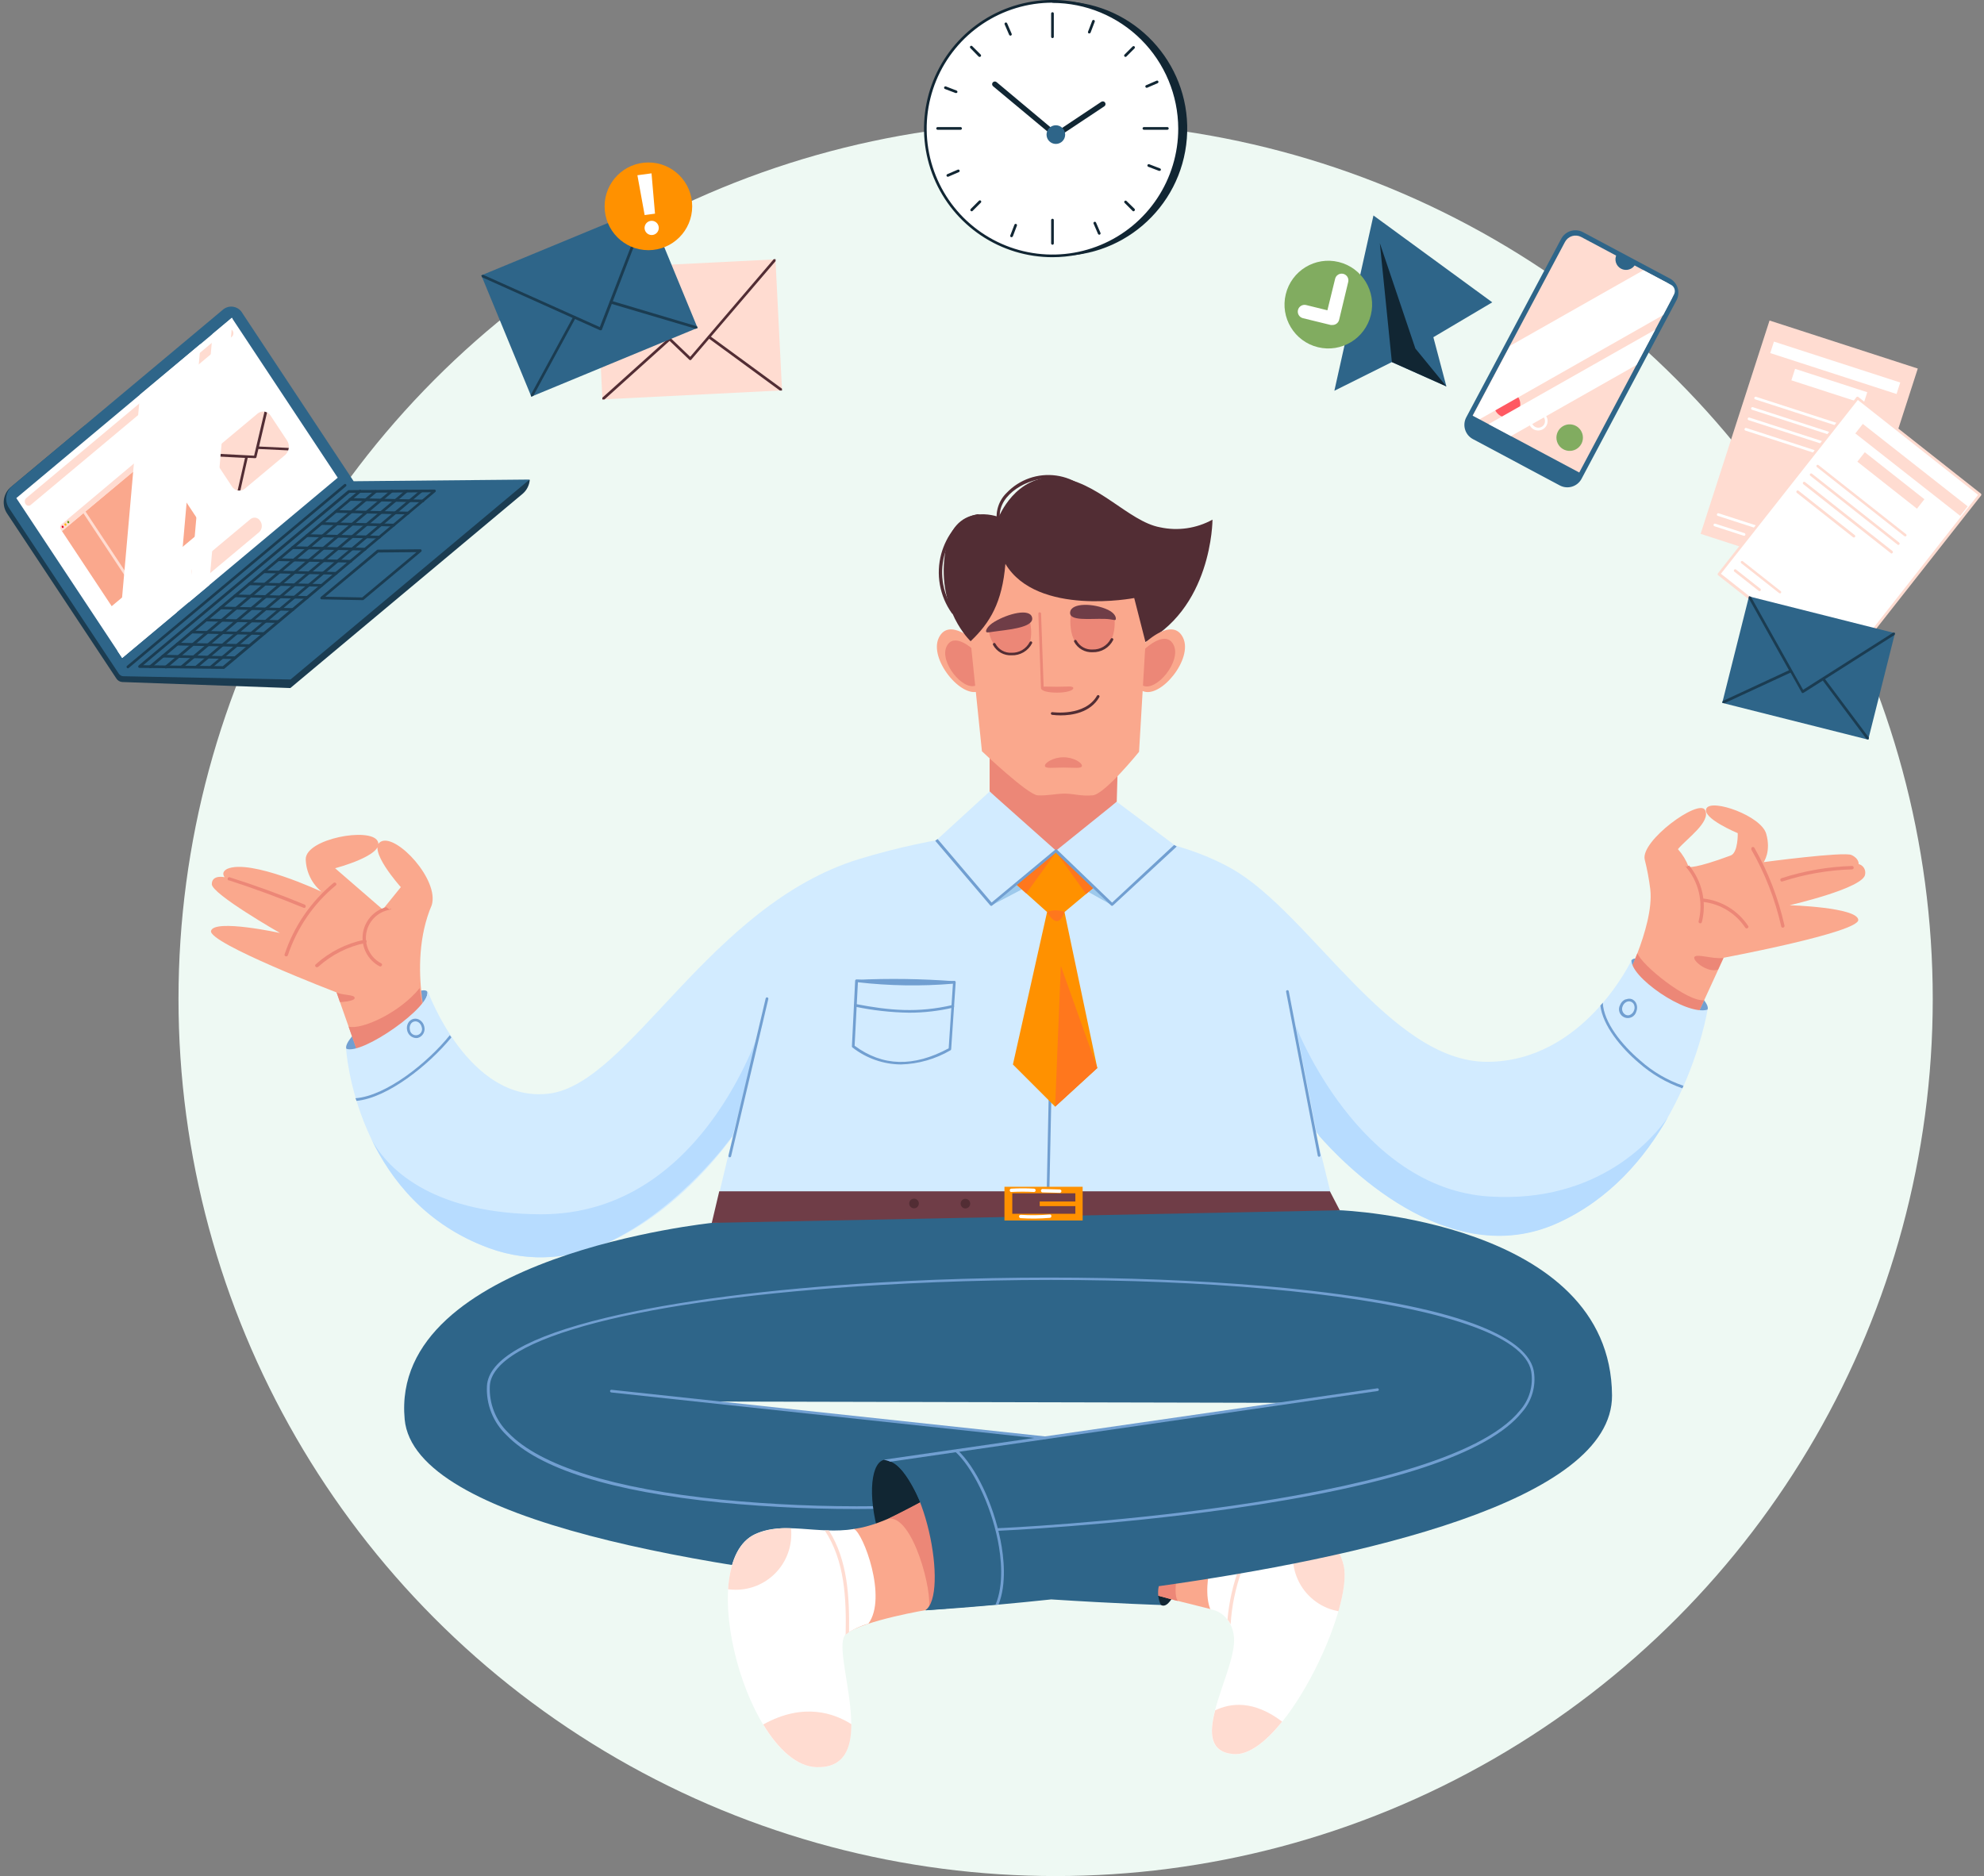 <?xml version="1.0" encoding="UTF-8"?> <svg xmlns="http://www.w3.org/2000/svg" width="423" height="400" viewBox="0 0 423 400" fill="none"><rect x="0" y="0" width="423" height="400" fill="#808080" stroke="none"/> <circle cx="225.065" cy="212.992" r="187.008" fill="#EEF9F3"></circle> <g clip-path="url(#clip0_2106_45861)"> <path d="M165.334 55.297L127.039 57.22L128.438 85.159L166.732 83.237L165.334 55.297Z" fill="#FFDCD1"></path> <path d="M147.175 76.785C147.214 76.784 147.252 76.775 147.287 76.759C147.322 76.742 147.353 76.718 147.378 76.688L165.358 55.679V55.263H164.962L147.156 76.08L127.439 57.205H127.044V57.62L146.973 76.708C146.999 76.734 147.031 76.754 147.066 76.768C147.101 76.781 147.138 76.787 147.175 76.785Z" fill="#522D34"></path> <path d="M142.959 72.496C142.985 72.468 143.006 72.435 143.019 72.4C143.032 72.364 143.038 72.326 143.037 72.288C143.036 72.25 143.027 72.212 143.011 72.177C142.995 72.143 142.973 72.112 142.945 72.085C142.917 72.059 142.884 72.039 142.849 72.026C142.813 72.013 142.775 72.006 142.737 72.008C142.699 72.009 142.661 72.018 142.627 72.034C142.592 72.05 142.561 72.072 142.535 72.1L128.423 84.793V85.17H128.876L142.959 72.496Z" fill="#522D34"></path> <path d="M166.717 82.871L151.361 71.627C151.297 71.584 151.22 71.567 151.145 71.58C151.069 71.593 151.002 71.633 150.956 71.694C150.933 71.724 150.917 71.758 150.907 71.794C150.898 71.83 150.896 71.868 150.901 71.905C150.907 71.941 150.919 71.977 150.939 72.009C150.958 72.041 150.983 72.069 151.013 72.09L166.273 83.267H166.727L166.717 82.871Z" fill="#522D34"></path> <path d="M253.043 29.508C254.196 14.567 243.036 1.519 228.116 0.364C213.196 -0.791 200.166 10.385 199.013 25.326C197.86 40.267 209.02 53.316 223.94 54.471C238.86 55.626 251.89 44.45 253.043 29.508Z" fill="#112633"></path> <path d="M253.464 328.507C252.161 336.506 249.914 342.668 247.869 342.33C245.824 341.992 244.753 335.298 246.055 327.3C247.358 319.302 250.464 313.293 252.509 313.631C254.554 313.969 254.737 320.509 253.464 328.507Z" fill="#112633"></path> <path d="M239.796 338.302L250.58 341.2L258.094 343.074C261.171 343.528 264.239 323.755 263.158 323.523C255.393 321.91 245.747 318.877 245.747 318.877L239.796 338.302Z" fill="#FAA88D"></path> <path d="M249.017 319.862L245.448 339.829L250.512 341.2L251.13 341.355C249.355 339.172 252.577 323.851 258.374 322.441C255.036 321.601 251.294 320.538 249.017 319.862Z" fill="#EC8777"></path> <path d="M286.472 333.791C284.312 324.431 274.28 325.397 266.216 324.132C265.251 323.977 264.2 323.784 263.119 323.562C259.55 325.783 255.866 337.839 258.055 343.123C261.132 343.577 263.119 346.503 263.119 349.71C263.119 357.38 252.509 373.068 262.936 374.024C273.363 374.98 288.633 343.152 286.472 333.791Z" fill="white"></path> <path d="M277.444 325.638C276.469 327.201 275.872 328.97 275.701 330.804C275.529 332.639 275.789 334.488 276.458 336.204C277.127 337.92 278.187 339.456 279.554 340.689C280.921 341.922 282.557 342.818 284.331 343.306C284.678 343.393 285.016 343.47 285.363 343.538C286.521 339.51 286.993 336.013 286.482 333.791C285.296 328.662 281.736 326.633 277.444 325.638Z" fill="#FFDCD1"></path> <path d="M259.077 364.673C257.814 369.503 257.881 373.531 262.936 373.995C266.158 374.294 269.852 371.435 273.353 367.069C267.247 362.432 262.338 363.099 259.077 364.673Z" fill="#FFDCD1"></path> <path d="M262.377 346.33C262.86 338.481 265.593 330.938 270.248 324.605L269.428 324.518C265.033 330.618 262.367 337.794 261.711 345.286C261.966 345.611 262.189 345.961 262.377 346.33Z" fill="#FFDCD1"></path> <path d="M208.128 136.946C208.128 136.946 202.34 131.459 200.16 135.98C197.98 140.5 204.983 149.011 208.745 147.349C212.507 145.688 208.128 136.946 208.128 136.946Z" fill="#FAA88D"></path> <path d="M207.597 138.569C207.597 138.569 203.362 134.569 201.809 137.863C200.256 141.157 205.321 147.359 208.07 146.151C210.819 144.944 207.597 138.569 207.597 138.569Z" fill="#EC8777"></path> <path d="M206.941 136.714C206.941 136.714 199.823 130.087 201.443 118.244C203.064 106.402 212.951 110.237 212.951 110.237C212.951 110.237 216.481 101.263 225.153 101.804C233.825 102.345 240.586 111.203 247.339 112.429C251.137 113.25 255.103 112.671 258.509 110.797C258.509 110.797 258.509 130.261 242.988 137.516C227.468 144.77 206.941 136.714 206.941 136.714Z" fill="#522D34"></path> <path d="M83.926 220.183C79.171 223.332 74.685 224.926 73.904 223.748C73.123 222.569 76.344 219.053 81.1 215.904C85.855 212.755 90.321 210.263 91.103 211.441C91.411 212.958 88.672 216.996 83.926 220.183Z" fill="#719FD1"></path> <path d="M354.139 212.098C349.866 209.2 347.04 205.945 347.821 204.766C348.603 203.588 352.712 204.969 356.995 207.838C361.277 210.707 364.798 214.156 364.007 215.325C362.772 216.242 358.412 214.967 354.139 212.098Z" fill="#719FD1"></path> <path d="M345.544 211.2C345.544 211.2 352.75 197.676 351.852 189.63C351.591 187.488 351.194 185.365 350.666 183.274C349.701 179.294 362.241 170.194 363.534 172.716C364.826 175.237 359.588 178.83 357.746 181.052C358.732 182.166 359.51 183.449 360.042 184.838C360.042 184.838 361.228 185.292 368.993 182.404C370.604 181.805 370.498 177.642 370.498 177.642C370.498 177.642 362.656 174.387 363.842 172.329C365.029 170.272 375.475 173.942 376.565 177.768C377.655 181.593 376.025 183.815 376.025 183.815C376.025 183.815 393.06 181.535 394.738 182.298C396.417 183.061 396.272 184.23 396.272 184.23C396.732 184.345 397.131 184.63 397.388 185.028C397.646 185.426 397.744 185.907 397.661 186.374C397.536 189.35 381.562 193.001 381.562 193.001C381.562 193.001 395.935 193.445 396.195 196.111C396.455 198.777 367.498 204.206 367.498 204.206L358.392 224.038L345.544 211.2Z" fill="#FAA88D"></path> <path d="M363.302 213.248C359.791 213.673 349.952 205.761 349.103 203.221C348.064 205.944 346.876 208.608 345.544 211.2L357.245 222.994L358.605 223.468L363.302 213.248Z" fill="#EC8777"></path> <path d="M92.048 222.376C92.048 222.376 86.444 206.061 92.048 192.991C93.688 187.63 84.698 177.932 81.341 179.381C77.984 180.83 85.46 189.147 85.46 189.147L81.602 193.919L71.445 185.119C71.445 185.119 82.113 182.337 80.512 179.323C78.91 176.309 65.184 178.84 65.184 183.187C65.217 184.511 65.531 185.813 66.107 187.006C66.682 188.199 67.506 189.255 68.522 190.103C68.522 190.103 53.387 183.013 48.41 185.273C46.982 186.046 47.899 187.031 47.899 187.031C47.899 187.031 45.159 186.413 45.159 188.519C45.159 190.625 59.686 198.922 59.686 198.922C59.686 198.922 45.738 195.88 44.995 198.459C44.252 201.038 71.763 211.606 71.763 211.606L79.267 232.925L92.048 222.376Z" fill="#FAA88D"></path> <path d="M76.585 225.303C79.103 224.559 89.752 221.198 90.832 217.884C90.255 215.504 89.801 213.096 89.472 210.669C85.334 215.866 77.135 219.633 74.328 218.889L76.585 225.303Z" fill="#EC8777"></path> <path d="M244.271 136.946C244.271 136.946 250.059 131.459 252.239 135.98C254.419 140.5 247.416 149.011 243.654 147.349C239.892 145.688 244.271 136.946 244.271 136.946Z" fill="#FAA88D"></path> <path d="M244.175 138.288C244.175 138.288 248.593 134.115 250.243 137.564C251.892 141.012 246.577 147.465 243.712 146.2C240.847 144.934 244.175 138.288 244.175 138.288Z" fill="#EC8777"></path> <path d="M151.843 260.754L156.242 242.246C156.242 242.246 132.793 276.567 104.221 266.096C75.65 255.625 73.788 223.593 73.788 223.593C77.116 225.061 92.115 214.571 91.151 211.209C91.151 211.209 99.832 235.262 117.031 233.176C134.23 231.089 151.178 192.914 183.231 183.148C215.285 173.382 245.93 175.71 262.666 185.244C279.402 194.778 296.36 226.395 317.031 226.395C337.702 226.395 347.898 204.641 347.898 204.641C347.232 208.041 359.406 216.658 364.065 215.267C364.065 215.267 358.75 248.525 332.233 260.667C305.716 272.809 280.473 241.222 280.473 241.222L284.186 256.33L151.843 260.754Z" fill="#D2EBFF"></path> <path d="M211.533 192.953L224.71 186.046L236.931 192.914L226.909 183.042L222.433 183.641L211.533 192.953Z" fill="#9DC9EC"></path> <path d="M332.214 260.725C343.374 255.635 350.773 246.748 355.596 238.247C352.702 242.333 341.127 256.6 317.552 255.113C289.579 253.355 276.306 218.841 276.306 218.841L280.685 241.357C280.923 241.621 281.127 241.913 281.293 242.227C285.797 247.375 308.514 271.602 332.214 260.725Z" fill="#B7DCFF"></path> <path d="M156.155 242.217L163.004 216.648C163.004 216.648 151.043 259.064 115.198 258.9C93.553 258.793 83.048 250.273 79.064 242.642C83.28 251.51 90.804 261.179 104.221 266.096C113.414 269.467 122.066 268.192 129.59 264.927C145.226 257.566 156.155 242.217 156.155 242.217Z" fill="#B7DCFF"></path> <path d="M210.992 168.765V158.39L238.416 159.549L238.097 170.948L224.921 183.042L210.992 168.765Z" fill="#EC8777"></path> <path d="M343.692 297.519C343.461 260.319 285.816 258.049 285.816 258.049C285.816 258.049 189.704 256.04 151.92 260.725C151.92 260.725 83.029 267.757 86.279 302.629C88.324 324.624 151.872 334.612 198.568 338.998C198.539 340.517 198.138 342.006 197.401 343.335C197.401 343.335 208.301 342.697 224.13 341.017C238.242 341.925 247.512 342.205 247.512 342.205C246.918 340.957 246.758 339.545 247.059 338.196C289.52 332.236 343.837 320.181 343.692 297.519ZM274.328 299.103L223.204 306.474L151.824 298.823L274.328 299.103Z" fill="#2E6589"></path> <path d="M153.348 254.002H283.54L285.643 258.049L151.757 260.735L153.348 254.002Z" fill="#6F3D47"></path> <path d="M223.446 254.282C223.408 254.282 223.371 254.275 223.337 254.26C223.302 254.245 223.271 254.224 223.245 254.197C223.219 254.17 223.198 254.138 223.185 254.102C223.171 254.067 223.165 254.03 223.166 253.992L224.642 183.032C224.651 182.958 224.686 182.889 224.741 182.837C224.795 182.786 224.866 182.756 224.941 182.752C225.017 182.757 225.088 182.791 225.14 182.846C225.192 182.902 225.221 182.975 225.221 183.051L223.735 254.002C223.735 254.04 223.728 254.077 223.713 254.111C223.698 254.146 223.677 254.177 223.65 254.204C223.623 254.23 223.591 254.25 223.556 254.264C223.521 254.277 223.483 254.283 223.446 254.282Z" fill="#719FD1"></path> <path d="M223.243 194.46L215.96 226.965L224.96 235.958L233.95 227.718L226.956 194.46H223.243Z" fill="#FF9100"></path> <path d="M199.697 179.101L211.379 192.827L225.153 181.371L237.172 192.769L250.618 180.327L238.098 170.948L225.153 181.371L210.993 168.765L199.697 179.101Z" fill="#D2EBFF"></path> <path d="M216.616 188.519L223.243 194.46H226.957L233.294 189.156L225.153 181.371L216.616 188.519Z" fill="#FF9100"></path> <path d="M225.153 181.661L231.548 190.615L233.294 189.156L225.153 181.371L216.616 188.519L218.815 190.489L225.153 181.661Z" fill="#FF771D"></path> <path d="M214.359 120.225C213.674 128.455 211.089 132.782 206.941 136.714L209.353 160.177C209.353 160.177 219.124 169.46 221.237 169.576C223.349 169.692 225.172 169.209 227.024 169.209C228.876 169.209 230.42 169.798 232.976 169.576C235.532 169.354 242.853 160.293 242.853 160.293L244.233 136.946L241.821 127.508C241.821 127.508 221.131 131.498 214.359 120.225Z" fill="#FAA88D"></path> <path d="M228.201 147.001H222.23C222.155 146.999 222.085 146.969 222.031 146.917C221.978 146.866 221.945 146.796 221.941 146.721L221.381 130.841C221.38 130.803 221.386 130.766 221.399 130.731C221.413 130.695 221.433 130.663 221.459 130.636C221.486 130.609 221.517 130.588 221.551 130.573C221.586 130.558 221.623 130.551 221.661 130.551C221.736 130.548 221.809 130.575 221.865 130.626C221.921 130.676 221.955 130.746 221.96 130.821L222.51 146.422H228.201C228.238 146.422 228.275 146.429 228.31 146.444C228.345 146.459 228.376 146.48 228.402 146.507C228.428 146.534 228.449 146.566 228.462 146.601C228.476 146.637 228.482 146.674 228.48 146.712C228.481 146.787 228.451 146.859 228.399 146.913C228.347 146.967 228.276 146.999 228.201 147.001Z" fill="#EC8777"></path> <path d="M226.146 152.527C225.527 152.528 224.908 152.49 224.294 152.411C224.22 152.397 224.154 152.355 224.109 152.294C224.064 152.233 224.044 152.158 224.053 152.082C224.065 152.007 224.106 151.939 224.167 151.894C224.229 151.849 224.305 151.83 224.381 151.841C224.448 151.841 231.316 152.807 233.882 148.344C233.92 148.278 233.984 148.229 234.058 148.209C234.095 148.199 234.133 148.197 234.17 148.202C234.208 148.207 234.245 148.219 234.277 148.238C234.31 148.257 234.339 148.282 234.362 148.312C234.386 148.343 234.403 148.377 234.412 148.414C234.422 148.451 234.425 148.489 234.42 148.527C234.415 148.565 234.403 148.601 234.384 148.634C232.464 151.986 228.49 152.527 226.146 152.527Z" fill="#522D34"></path> <path d="M192.106 226.955C188.348 226.928 184.704 225.654 181.746 223.332C181.708 223.306 181.677 223.269 181.656 223.227C181.636 223.185 181.627 223.138 181.631 223.091L182.325 209.094C182.333 209.017 182.367 208.946 182.422 208.891C182.487 208.846 182.564 208.822 182.643 208.824C189.55 209.641 196.522 209.745 203.45 209.133C203.531 209.128 203.611 209.156 203.672 209.21C203.704 209.238 203.729 209.274 203.744 209.315C203.759 209.355 203.764 209.399 203.758 209.442L202.794 223.709C202.789 223.757 202.772 223.804 202.745 223.844C202.718 223.885 202.682 223.918 202.64 223.941C199.435 225.812 195.814 226.848 192.106 226.955ZM182.209 222.965C188.19 227.38 194.749 227.563 202.263 223.516L203.17 209.741C196.424 210.308 189.639 210.204 182.913 209.432L182.209 222.965Z" fill="#719FD1"></path> <path d="M155.605 246.748H155.538C155.463 246.729 155.399 246.683 155.358 246.618C155.316 246.553 155.301 246.475 155.316 246.4L163.255 212.842C163.279 212.775 163.327 212.718 163.39 212.684C163.452 212.65 163.526 212.641 163.595 212.658C163.665 212.674 163.725 212.716 163.766 212.775C163.806 212.834 163.823 212.906 163.814 212.977L155.875 246.535C155.859 246.595 155.824 246.648 155.775 246.686C155.727 246.724 155.667 246.746 155.605 246.748Z" fill="#719FD1"></path> <path d="M281.234 246.641C281.168 246.64 281.104 246.617 281.053 246.575C281.002 246.533 280.968 246.474 280.954 246.409L274.202 211.451C274.188 211.375 274.205 211.297 274.248 211.234C274.291 211.17 274.358 211.127 274.434 211.113C274.509 211.099 274.587 211.115 274.65 211.159C274.714 211.202 274.757 211.269 274.771 211.345L281.523 246.293C281.53 246.331 281.53 246.369 281.522 246.407C281.514 246.444 281.499 246.479 281.478 246.511C281.456 246.542 281.429 246.569 281.397 246.59C281.365 246.61 281.329 246.625 281.292 246.632L281.234 246.641Z" fill="#719FD1"></path> <path d="M75.978 234.721C82.585 234.132 91.411 227.1 96.234 221.198C96.119 221.043 96.013 220.879 95.906 220.715C91.19 226.588 82.306 233.688 75.766 234.161C75.901 234.383 75.978 234.538 75.978 234.721Z" fill="#719FD1"></path> <path d="M349.75 226.153C345.844 222.84 341.908 218.01 341.725 213.789C341.551 213.992 341.387 214.194 341.204 214.397C341.715 218.657 345.554 223.342 349.384 226.597C352.108 228.996 355.268 230.846 358.692 232.046C358.769 231.862 358.856 231.688 358.933 231.505C355.545 230.356 352.422 228.536 349.75 226.153Z" fill="#719FD1"></path> <path d="M199.447 179.323L211.128 193.049C211.183 193.108 211.259 193.143 211.34 193.146C211.374 193.147 211.407 193.142 211.438 193.131C211.47 193.119 211.499 193.101 211.523 193.078L225.105 181.796L236.892 193.059C236.946 193.109 237.017 193.137 237.09 193.137C237.163 193.137 237.234 193.109 237.288 193.059L250.792 180.579C250.818 180.539 250.84 180.497 250.86 180.453L250.319 180.163L237.104 192.45L225.356 181.158C225.304 181.111 225.237 181.085 225.168 181.085C225.098 181.085 225.031 181.111 224.979 181.158L211.417 192.431L199.91 178.907L199.437 179.207C199.427 179.246 199.431 179.286 199.447 179.323Z" fill="#719FD1"></path> <path d="M230.825 253.036H214.156V260.223H230.825V253.036Z" fill="#FF9100"></path> <path d="M229.272 254.427H215.825V258.793H229.272V254.427Z" fill="#6F3D47"></path> <path d="M210.81 134.347C210.81 134.347 211.109 139.177 215.883 139.419C220.658 139.66 220.012 133.961 219.52 132.338C219.028 130.715 210.81 134.347 210.81 134.347Z" fill="#EC8777"></path> <path d="M220.04 131.633C220.532 133.565 216.124 134.135 212.951 134.531C211.108 134.753 210.472 134.965 210.279 134.743C210.086 134.521 210.433 133.507 212.034 132.56C214.88 130.85 219.548 129.633 220.04 131.633Z" fill="#6F3D47"></path> <path d="M215.671 139.718C214.87 139.76 214.073 139.574 213.373 139.18C212.673 138.787 212.098 138.203 211.716 137.496C211.7 137.461 211.691 137.424 211.69 137.385C211.688 137.347 211.694 137.309 211.708 137.273C211.721 137.237 211.742 137.204 211.768 137.176C211.794 137.148 211.826 137.126 211.861 137.11C211.929 137.08 212.006 137.077 212.076 137.102C212.146 137.127 212.204 137.178 212.237 137.245C212.566 137.862 213.064 138.371 213.672 138.714C214.281 139.056 214.974 139.217 215.671 139.177C216.462 139.203 217.243 139.004 217.926 138.604C218.609 138.204 219.164 137.619 219.529 136.917C219.544 136.882 219.566 136.851 219.593 136.824C219.62 136.798 219.652 136.778 219.687 136.764C219.722 136.751 219.759 136.744 219.797 136.746C219.835 136.747 219.872 136.756 219.906 136.772C219.975 136.805 220.028 136.865 220.053 136.937C220.078 137.01 220.074 137.089 220.041 137.158C219.631 137.957 219.002 138.622 218.228 139.075C217.454 139.528 216.567 139.751 215.671 139.718Z" fill="#522D34"></path> <path d="M228.316 130.831C228.316 130.831 227.101 138.646 232.85 138.771C238.599 138.897 237.596 131.488 237.596 131.488L228.316 130.831Z" fill="#EC8777"></path> <path d="M232.956 139.061C232.156 139.105 231.359 138.919 230.66 138.525C229.962 138.132 229.389 137.547 229.011 136.839C228.98 136.77 228.977 136.691 229.002 136.619C229.027 136.548 229.079 136.488 229.146 136.453C229.181 136.437 229.218 136.428 229.257 136.426C229.295 136.425 229.333 136.431 229.369 136.445C229.405 136.458 229.438 136.479 229.466 136.505C229.494 136.531 229.516 136.563 229.532 136.598C229.864 137.206 230.363 137.706 230.97 138.039C231.576 138.373 232.265 138.526 232.956 138.482C233.747 138.508 234.529 138.31 235.212 137.91C235.895 137.51 236.45 136.925 236.814 136.221C236.848 136.152 236.907 136.099 236.979 136.074C237.052 136.048 237.131 136.053 237.2 136.086C237.234 136.101 237.265 136.124 237.29 136.151C237.315 136.179 237.334 136.211 237.347 136.246C237.359 136.281 237.365 136.318 237.363 136.355C237.361 136.393 237.352 136.429 237.335 136.463C236.928 137.268 236.3 137.941 235.524 138.401C234.748 138.861 233.857 139.09 232.956 139.061Z" fill="#522D34"></path> <path d="M228.163 130.493C227.854 132.492 232.301 131.865 235.494 131.952C237.355 132.01 237.664 132.367 237.847 132.125C238.031 131.884 237.905 130.821 236.227 130.02C233.208 128.6 228.471 128.464 228.163 130.493Z" fill="#6F3D47"></path> <path d="M230.68 163.278C230.68 163.945 228.915 163.655 226.735 163.655C224.555 163.655 222.78 163.945 222.78 163.278C222.78 162.612 224.555 161.462 226.735 161.462C228.915 161.462 230.68 162.621 230.68 163.278Z" fill="#EC8777"></path> <path d="M213.288 111.193C212.141 106.006 218.314 102.354 222.693 102.036C224.932 101.895 227.163 102.401 229.123 103.493C231.083 104.586 232.688 106.219 233.747 108.198C233.96 108.604 234.587 108.198 234.365 107.831C233.455 106.107 232.15 104.624 230.555 103.504C228.96 102.385 227.123 101.662 225.194 101.394C223.265 101.126 221.3 101.321 219.462 101.963C217.623 102.606 215.963 103.677 214.62 105.088C213.792 105.891 213.175 106.886 212.822 107.984C212.469 109.082 212.39 110.25 212.594 111.386C212.69 111.84 213.385 111.647 213.288 111.193Z" fill="#522D34"></path> <path d="M208.398 109.647C204.347 110.362 201.704 114.371 200.681 118.09C200.1 120.231 199.999 122.474 200.386 124.659C200.773 126.843 201.638 128.915 202.919 130.725C203.179 131.102 203.806 130.725 203.536 130.358C202.329 128.664 201.505 126.727 201.12 124.682C200.735 122.637 200.799 120.533 201.308 118.515C202.273 114.941 204.703 111.029 208.6 110.333C209.054 110.256 208.861 109.56 208.408 109.647H208.398Z" fill="#522D34"></path> <path d="M81.283 205.404C80.148 204.811 79.229 203.875 78.655 202.729C78.082 201.583 77.882 200.286 78.086 199.02C78.29 197.755 78.887 196.586 79.791 195.679C80.695 194.772 81.862 194.173 83.125 193.967C83.163 193.962 83.2 193.95 83.234 193.931C83.267 193.912 83.296 193.886 83.32 193.855C83.343 193.825 83.36 193.79 83.37 193.753C83.379 193.715 83.382 193.677 83.376 193.638L83.048 193.928L82.354 193.407C81.031 193.759 79.845 194.503 78.951 195.541C78.056 196.578 77.495 197.862 77.34 199.224C77.185 200.586 77.443 201.963 78.081 203.175C78.719 204.388 79.707 205.38 80.916 206.022C81.322 206.235 81.688 205.616 81.283 205.404Z" fill="#EC8777"></path> <path d="M67.846 206.138C70.684 203.571 74.159 201.816 77.907 201.057C78.36 200.96 78.168 200.265 77.724 200.362C73.839 201.148 70.237 202.966 67.296 205.626C66.959 205.945 67.46 206.447 67.808 206.138H67.846Z" fill="#EC8777"></path> <path d="M48.814 187.698C54.21 189.449 59.521 191.404 64.749 193.561C65.184 193.735 65.367 193.04 64.942 192.866C59.714 190.702 54.39 188.764 48.969 187.051C48.525 186.915 48.342 187.601 48.776 187.746L48.814 187.698Z" fill="#EC8777"></path> <path d="M61.373 203.685C63.313 197.846 66.861 192.676 71.608 188.77C71.965 188.471 71.454 187.968 71.106 188.258C66.272 192.247 62.658 197.52 60.679 203.472C60.534 203.916 61.229 204.1 61.373 203.665V203.685Z" fill="#EC8777"></path> <path d="M71.763 211.596C73.026 212.253 75.621 212.011 75.621 212.774C75.621 213.537 72.477 213.663 72.477 213.663L71.763 211.596Z" fill="#EC8777"></path> <path d="M346.779 213.045C347.158 212.904 347.576 212.904 347.955 213.045C348.182 213.147 348.385 213.294 348.551 213.479C348.717 213.664 348.843 213.881 348.92 214.117C349.093 214.624 349.075 215.177 348.872 215.672C348.803 215.93 348.679 216.169 348.511 216.375C348.342 216.581 348.132 216.749 347.894 216.868C347.656 216.987 347.395 217.054 347.129 217.064C346.863 217.074 346.598 217.028 346.351 216.928C346.105 216.828 345.882 216.677 345.698 216.485C345.514 216.293 345.372 216.063 345.283 215.812C345.194 215.561 345.159 215.294 345.181 215.028C345.203 214.763 345.28 214.505 345.409 214.272C345.603 213.773 345.974 213.364 346.451 213.122C346.557 213.086 346.667 213.06 346.779 213.045ZM347.406 216.435C347.627 216.355 347.828 216.227 347.995 216.06C348.162 215.893 348.29 215.691 348.37 215.469C348.525 215.105 348.542 214.696 348.418 214.32C348.367 214.154 348.279 214.002 348.162 213.875C348.045 213.747 347.9 213.647 347.74 213.583C347.579 213.518 347.406 213.49 347.233 213.5C347.06 213.511 346.892 213.56 346.74 213.644C346.39 213.828 346.12 214.134 345.978 214.503C345.817 214.837 345.794 215.22 345.913 215.571C346.032 215.922 346.284 216.211 346.615 216.377C346.864 216.488 347.143 216.508 347.406 216.435Z" fill="#719FD1"></path> <path d="M88.739 221.333C88.28 221.316 87.84 221.145 87.49 220.847C87.14 220.549 86.9 220.142 86.81 219.691C86.682 219.169 86.751 218.619 87.003 218.145C87.12 217.92 87.284 217.723 87.484 217.566C87.683 217.41 87.914 217.298 88.16 217.237C88.408 217.18 88.665 217.178 88.913 217.231C89.162 217.284 89.395 217.392 89.597 217.546C90.029 217.859 90.331 218.32 90.446 218.841C90.59 219.344 90.53 219.884 90.279 220.343C90.028 220.802 89.606 221.144 89.106 221.294C88.985 221.32 88.862 221.333 88.739 221.333ZM88.565 217.768C88.347 217.768 88.134 217.829 87.949 217.945C87.765 218.062 87.617 218.228 87.524 218.425C87.348 218.775 87.3 219.175 87.388 219.556C87.407 219.74 87.464 219.918 87.556 220.079C87.649 220.239 87.774 220.378 87.924 220.486C88.075 220.594 88.246 220.669 88.427 220.706C88.609 220.742 88.796 220.74 88.976 220.698C89.156 220.657 89.326 220.577 89.473 220.465C89.62 220.353 89.742 220.211 89.83 220.048C89.918 219.885 89.97 219.705 89.983 219.52C89.996 219.335 89.97 219.15 89.906 218.976C89.82 218.589 89.598 218.246 89.279 218.01C89.071 217.859 88.822 217.775 88.565 217.768Z" fill="#719FD1"></path> <path d="M359.28 184.529C359.284 184.608 359.314 184.683 359.367 184.742C360.741 186.316 361.712 188.2 362.197 190.232C362.683 192.265 362.668 194.385 362.155 196.411C362.129 196.503 362.141 196.602 362.188 196.685C362.235 196.768 362.313 196.83 362.406 196.855C362.498 196.881 362.596 196.869 362.679 196.822C362.763 196.775 362.824 196.696 362.849 196.604C363.375 194.518 363.402 192.338 362.928 190.239C362.453 188.141 361.491 186.185 360.119 184.529L359.521 184.839L359.28 184.529Z" fill="#EC8777"></path> <path d="M363.158 192.305C364.958 192.514 366.69 193.113 368.234 194.06C369.779 195.008 371.098 196.281 372.1 197.792C372.351 198.178 372.978 197.792 372.718 197.425C371.648 195.81 370.238 194.449 368.586 193.44C366.935 192.43 365.082 191.795 363.158 191.581C362.705 191.533 362.705 192.257 363.158 192.305Z" fill="#EC8777"></path> <path d="M373.373 181.11C376.314 186.232 378.47 191.768 379.768 197.531C379.874 197.985 380.559 197.792 380.463 197.338C379.158 191.52 376.993 185.93 374.039 180.752C373.989 180.675 373.912 180.62 373.822 180.598C373.733 180.576 373.639 180.59 373.559 180.636C373.48 180.682 373.421 180.757 373.395 180.845C373.37 180.933 373.379 181.028 373.421 181.11H373.373Z" fill="#EC8777"></path> <path d="M380.019 187.939C384.836 186.374 389.851 185.506 394.913 185.36C394.999 185.346 395.077 185.302 395.133 185.236C395.189 185.169 395.22 185.085 395.22 184.998C395.22 184.911 395.189 184.827 395.133 184.76C395.077 184.694 394.999 184.65 394.913 184.636C389.786 184.789 384.707 185.667 379.826 187.244C379.383 187.389 379.576 188.084 380.01 187.939H380.019Z" fill="#EC8777"></path> <path d="M367.431 204.255C365.27 204.544 361.797 203.289 361.267 204.023C360.736 204.757 364.026 207.51 366.293 206.737L367.431 204.255Z" fill="#EC8777"></path> <path d="M228.837 146.712C228.837 147.262 227.294 147.678 225.384 147.678C223.474 147.678 222.027 147.34 222.027 146.789C222.027 146.238 223.426 146.518 225.336 146.518C227.246 146.518 228.837 146.161 228.837 146.712Z" fill="#EC8777"></path> <path d="M205.832 257.653C206.397 257.653 206.855 257.195 206.855 256.629C206.855 256.064 206.397 255.605 205.832 255.605C205.267 255.605 204.81 256.064 204.81 256.629C204.81 257.195 205.267 257.653 205.832 257.653Z" fill="#522D34"></path> <path d="M195.906 256.601C195.906 256.805 195.845 257.006 195.731 257.176C195.618 257.346 195.456 257.478 195.267 257.556C195.077 257.634 194.869 257.654 194.669 257.613C194.469 257.573 194.285 257.473 194.141 257.328C193.997 257.182 193.899 256.997 193.86 256.796C193.822 256.595 193.844 256.387 193.923 256.198C194.003 256.01 194.137 255.849 194.308 255.736C194.479 255.624 194.679 255.565 194.884 255.567C195.156 255.569 195.416 255.68 195.607 255.873C195.799 256.067 195.906 256.328 195.906 256.601Z" fill="#522D34"></path> <path d="M229.523 256.175H221.671V257.161H229.523V256.175Z" fill="#FF9100"></path> <path d="M215.632 254.147C217.239 254.059 218.849 254.059 220.455 254.147C220.918 254.147 220.918 253.451 220.455 253.432C218.849 253.344 217.239 253.344 215.632 253.432C215.169 253.432 215.169 254.176 215.632 254.157V254.147Z" fill="white"></path> <path d="M222.24 254.234L225.992 254.33C226.078 254.316 226.156 254.272 226.212 254.206C226.269 254.14 226.299 254.055 226.299 253.968C226.299 253.881 226.269 253.797 226.212 253.731C226.156 253.664 226.078 253.62 225.992 253.606L222.24 253.509C222.154 253.523 222.076 253.568 222.02 253.634C221.964 253.7 221.933 253.785 221.933 253.872C221.933 253.959 221.964 254.043 222.02 254.109C222.076 254.176 222.154 254.22 222.24 254.234Z" fill="white"></path> <path d="M217.62 259.73C219.683 259.867 221.753 259.845 223.812 259.663C224.275 259.663 224.275 258.899 223.812 258.948C221.753 259.12 219.683 259.143 217.62 259.015C217.157 259.015 217.157 259.701 217.62 259.73Z" fill="white"></path> <path d="M193.851 215.923C189.977 215.865 186.117 215.435 182.324 214.639C182.287 214.632 182.251 214.617 182.219 214.597C182.188 214.576 182.16 214.549 182.139 214.518C182.117 214.486 182.102 214.451 182.094 214.414C182.086 214.376 182.086 214.338 182.093 214.301C182.1 214.263 182.114 214.227 182.135 214.196C182.155 214.164 182.182 214.136 182.214 214.115C182.245 214.093 182.28 214.078 182.317 214.07C182.355 214.062 182.393 214.062 182.43 214.069C189.694 215.46 195.684 216.001 203.082 214.281C203.119 214.271 203.156 214.269 203.194 214.274C203.231 214.28 203.266 214.293 203.298 214.313C203.33 214.333 203.357 214.359 203.378 214.391C203.399 214.422 203.413 214.457 203.42 214.494C203.438 214.568 203.425 214.646 203.385 214.711C203.346 214.776 203.282 214.823 203.208 214.842C200.141 215.56 197.001 215.923 193.851 215.923Z" fill="#719FD1"></path> <path d="M182.624 208.91C189.52 210.033 196.544 210.133 203.469 209.21C196.533 208.686 189.572 208.586 182.624 208.91Z" fill="#719FD1"></path> <path d="M223.253 194.45C223.253 194.45 225.423 198.806 226.967 194.45C225.774 193.976 224.446 193.976 223.253 194.45Z" fill="#FF771D"></path> <path d="M212.709 326.402C212.673 326.403 212.637 326.397 212.603 326.384C212.569 326.371 212.538 326.351 212.512 326.326C212.486 326.301 212.465 326.27 212.451 326.237C212.437 326.203 212.429 326.167 212.429 326.131C212.427 326.093 212.432 326.056 212.444 326.02C212.456 325.985 212.476 325.952 212.501 325.924C212.526 325.896 212.557 325.873 212.591 325.857C212.625 325.842 212.662 325.833 212.7 325.832C213.664 325.832 307.365 321.533 324.072 300.716C325.057 299.6 325.783 298.278 326.197 296.846C326.61 295.415 326.702 293.909 326.464 292.438C323.706 276.654 252.325 270.124 187.389 273.988C136.757 276.982 104.964 285.232 104.433 295.51C104.343 297.37 104.653 299.228 105.342 300.958C106.031 302.688 107.083 304.249 108.426 305.537C115.179 312.53 130.873 317.437 153.763 319.746C164.719 320.813 175.725 321.277 186.733 321.137C186.809 321.137 186.882 321.166 186.937 321.218C186.993 321.27 187.027 321.341 187.032 321.417C187.032 321.492 187.002 321.565 186.95 321.619C186.898 321.673 186.827 321.704 186.752 321.707C175.704 321.874 164.655 321.422 153.656 320.355C130.313 318.007 114.937 313.168 107.983 305.981C106.578 304.639 105.479 303.011 104.76 301.205C104.041 299.4 103.719 297.461 103.816 295.519C104.134 289.84 112.68 284.942 129.223 280.962C143.847 277.436 163.949 274.838 187.35 273.457C219.018 271.583 253.367 272.22 279.257 275.176C317.011 279.484 326.069 286.903 327.024 292.38C327.272 293.924 327.177 295.504 326.745 297.006C326.313 298.509 325.555 299.898 324.526 301.074C317.436 309.903 296.456 316.848 262.174 321.717C236.68 325.339 212.979 326.382 212.729 326.392L212.709 326.402Z" fill="#719FD1"></path> <path d="M198.23 325.407C201.23 334.1 201.935 341.654 199.089 342.63C196.243 343.606 190.928 337.684 187.938 328.952C184.948 320.219 185.44 312.298 188.285 311.313C191.131 310.328 195.231 316.665 198.23 325.407Z" fill="#112633"></path> <path d="M206.546 338.07C206.199 338.679 197.961 343.19 197.961 343.19C197.961 343.19 184.177 345.47 180.415 348.368C176.653 351.266 176.489 326.74 182.103 325.986C188.855 325.078 196.254 320.19 200.537 317.92C208.408 313.747 206.546 338.07 206.546 338.07Z" fill="#FAA88D"></path> <path d="M189.376 323.822C194.633 322.856 199.022 339.809 197.961 343.19L200.218 341.944C201.663 341.053 202.862 339.814 203.705 338.339C204.548 336.864 205.007 335.2 205.041 333.501C205.041 328.778 201.183 322.402 198.868 318.877C195.964 320.519 189.376 323.822 189.376 323.822Z" fill="#EC8777"></path> <path d="M191.73 311.043L188.585 311.245C197.122 312.308 202.408 340.118 197.266 343.335L212.796 342.079L209.98 309.236L191.73 311.043Z" fill="#2E6589"></path> <path d="M222.761 306.831L130.323 296.891C130.248 296.879 130.18 296.84 130.132 296.781C130.084 296.723 130.059 296.648 130.063 296.572C130.072 296.497 130.111 296.429 130.171 296.382C130.23 296.335 130.306 296.313 130.381 296.321L222.819 306.261C222.894 306.271 222.962 306.309 223.009 306.369C223.056 306.429 223.078 306.504 223.069 306.58C223.066 306.617 223.055 306.652 223.037 306.685C223.02 306.718 222.996 306.746 222.967 306.77C222.939 306.793 222.906 306.811 222.87 306.821C222.835 306.832 222.797 306.835 222.761 306.831Z" fill="#719FD1"></path> <path d="M212.893 342.118C214.668 337.655 214.022 331.937 213.317 328.411C211.735 320.441 207.974 312.752 204.192 309.217L203.556 309.42C207.298 312.752 211.186 320.606 212.758 328.527C213.452 332.052 214.099 337.819 212.237 342.176L212.893 342.118Z" fill="#719FD1"></path> <path d="M188.469 311.265L188.585 311.207L293.649 296.012C293.724 296.001 293.801 296.02 293.862 296.065C293.924 296.111 293.965 296.178 293.977 296.254C293.988 296.329 293.969 296.406 293.923 296.467C293.878 296.529 293.811 296.57 293.735 296.582L189.8 311.661C189.38 311.459 188.931 311.325 188.469 311.265Z" fill="#719FD1"></path> <path d="M182.083 326.015C174.203 327.223 167.084 324.276 160.997 327.097C147.628 333.308 159.55 376.362 174.077 376.806C188.604 377.25 176.633 351.372 180.395 348.397C181.852 347.416 183.454 346.67 185.141 346.185C189.26 340.64 184.012 326.807 182.083 326.015Z" fill="white"></path> <path d="M161.017 327.116C157.361 328.816 155.606 333.27 155.229 338.853C155.767 338.923 156.308 338.958 156.85 338.959C158.405 338.963 159.946 338.659 161.385 338.066C162.823 337.473 164.13 336.601 165.231 335.501C166.332 334.401 167.206 333.094 167.802 331.655C168.398 330.216 168.705 328.674 168.705 327.116C168.705 326.691 168.705 326.276 168.637 325.861C166.034 325.675 163.424 326.105 161.017 327.116Z" fill="#FFDCD1"></path> <path d="M162.724 367.687C165.936 372.99 169.91 376.671 174.096 376.787C179.99 376.951 181.524 372.807 181.514 367.619C178.013 365.378 171.366 362.857 162.724 367.687Z" fill="#FFDCD1"></path> <path d="M176.721 326.305H175.843C180.135 332.816 180.454 340.891 180.299 348.522L180.415 348.416C180.598 348.271 180.801 348.136 181.023 347.991C181.119 340.524 180.753 332.7 176.721 326.305Z" fill="#FFDCD1"></path> <path d="M224.96 235.958L226.175 205.955L233.95 227.718L224.96 235.958Z" fill="#FF771D"></path> <path d="M138.061 44.054L102.621 58.711L113.284 84.567L148.724 69.91L138.061 44.054Z" fill="#2E6589"></path> <path d="M128.066 70.419H128.182C128.217 70.404 128.249 70.381 128.276 70.353C128.302 70.325 128.323 70.291 128.336 70.255L138.252 44.473L138.088 44.087L137.722 44.232L127.883 69.743L102.987 58.577L102.62 58.731L102.784 59.117L127.922 70.41L128.066 70.419Z" fill="#1B3C51"></path> <path d="M113.288 84.58L113.703 84.406L122.732 67.772C122.753 67.708 122.751 67.638 122.725 67.575C122.7 67.512 122.654 67.459 122.594 67.427C122.534 67.395 122.465 67.385 122.398 67.398C122.332 67.412 122.272 67.449 122.23 67.502L113.144 84.233L113.288 84.58Z" fill="#1B3C51"></path> <path d="M129.995 64.372C129.983 64.408 129.979 64.447 129.983 64.484C129.986 64.522 129.997 64.559 130.015 64.593C130.033 64.626 130.058 64.655 130.088 64.679C130.117 64.703 130.152 64.72 130.188 64.73L148.323 70.1L148.747 69.927L148.602 69.579L130.371 64.141C130.332 64.126 130.289 64.12 130.246 64.124C130.204 64.128 130.163 64.142 130.127 64.164C130.09 64.187 130.06 64.217 130.037 64.253C130.014 64.289 130 64.33 129.995 64.372Z" fill="#1B3C51"></path> <path d="M138.243 53.341C143.399 53.341 147.58 49.155 147.58 43.99C147.58 38.826 143.399 34.64 138.243 34.64C133.086 34.64 128.905 38.826 128.905 43.99C128.905 49.155 133.086 53.341 138.243 53.341Z" fill="#FF9100"></path> <path d="M305.601 71.897L318.16 64.459L292.829 45.941L284.495 83.315L296.755 77.2L308.379 82.388L305.601 71.897Z" fill="#2E6589"></path> <path d="M296.755 77.2L294.189 51.844L301.762 74.302L308.379 82.388L296.755 77.2Z" fill="#112633"></path> <path d="M356.019 59.379L337.502 49.503C335.828 48.61 333.748 49.245 332.856 50.922L312.619 88.972C311.728 90.649 312.362 92.731 314.036 93.624L332.553 103.501C334.227 104.393 336.307 103.758 337.198 102.082L357.436 64.031C358.327 62.355 357.693 60.272 356.019 59.379Z" fill="#2E6589"></path> <path d="M337.121 50.528L355.358 60.255C355.954 60.572 356.399 61.114 356.596 61.761C356.793 62.408 356.726 63.107 356.408 63.704L336.706 100.749L313.966 88.62L333.673 51.567C333.831 51.272 334.046 51.011 334.305 50.799C334.564 50.587 334.862 50.428 335.182 50.332C335.502 50.236 335.838 50.203 336.171 50.237C336.504 50.27 336.827 50.369 337.121 50.528Z" fill="#FFDCD1"></path> <path d="M348.66 56.355C348.522 56.616 348.333 56.847 348.105 57.036C347.877 57.224 347.614 57.365 347.331 57.452C347.049 57.538 346.752 57.569 346.458 57.54C346.164 57.512 345.878 57.426 345.617 57.287C345.356 57.148 345.125 56.959 344.937 56.731C344.749 56.502 344.608 56.239 344.521 55.956C344.435 55.673 344.405 55.376 344.433 55.081C344.461 54.787 344.547 54.501 344.686 54.239C345.275 53.138 345.574 54.712 346.673 55.302C347.773 55.891 349.249 55.263 348.66 56.355Z" fill="#2E6589"></path> <path d="M323.793 87.556C323.525 88.045 323.12 88.444 322.627 88.704C322.134 88.963 321.575 89.071 321.021 89.013C320.467 88.956 319.943 88.736 319.513 88.381C319.084 88.026 318.769 87.551 318.607 87.018C318.446 86.484 318.446 85.914 318.607 85.38C318.768 84.846 319.083 84.372 319.512 84.017C319.941 83.661 320.466 83.441 321.02 83.383C321.574 83.325 322.132 83.433 322.625 83.692C322.957 83.867 323.25 84.107 323.488 84.397C323.727 84.686 323.905 85.02 324.014 85.38C324.122 85.739 324.159 86.116 324.121 86.49C324.083 86.863 323.971 87.225 323.793 87.556Z" fill="#FF5962"></path> <path d="M337.143 94.665C336.876 95.155 336.471 95.554 335.977 95.813C335.484 96.073 334.926 96.18 334.372 96.123C333.818 96.066 333.293 95.845 332.864 95.49C332.434 95.135 332.119 94.661 331.958 94.127C331.797 93.593 331.797 93.024 331.957 92.49C332.118 91.956 332.433 91.481 332.863 91.126C333.292 90.771 333.816 90.55 334.37 90.493C334.924 90.435 335.483 90.542 335.976 90.801C336.307 90.977 336.601 91.216 336.839 91.506C337.077 91.796 337.256 92.13 337.364 92.489C337.473 92.849 337.509 93.226 337.471 93.6C337.433 93.973 337.322 94.335 337.143 94.665Z" fill="#81AC60"></path> <path d="M327.969 91.787C327.634 91.789 327.303 91.709 327.004 91.555C326.655 91.367 326.369 91.08 326.182 90.73C325.995 90.38 325.916 89.982 325.955 89.587C325.994 89.192 326.148 88.817 326.4 88.51C326.651 88.203 326.987 87.978 327.366 87.862C327.746 87.746 328.151 87.745 328.53 87.86C328.91 87.974 329.247 88.199 329.499 88.505C329.752 88.811 329.908 89.185 329.948 89.58C329.988 89.975 329.91 90.373 329.725 90.724C329.555 91.044 329.303 91.311 328.994 91.498C328.684 91.685 328.33 91.785 327.969 91.787ZM327.969 88.338C327.829 88.338 327.689 88.358 327.554 88.396C327.191 88.511 326.886 88.764 326.705 89.101C326.535 89.437 326.504 89.827 326.617 90.186C326.73 90.545 326.98 90.846 327.312 91.023C327.644 91.2 328.032 91.239 328.393 91.133C328.754 91.026 329.059 90.782 329.242 90.454C329.414 90.117 329.447 89.727 329.336 89.366C329.224 89.005 328.976 88.702 328.644 88.522C328.437 88.407 328.206 88.344 327.969 88.338Z" fill="white"></path> <path d="M356.908 62.788C357.096 62.432 357.135 62.015 357.018 61.63C356.9 61.244 356.635 60.921 356.281 60.731L350.387 57.611L321.951 73.733L314.041 88.618L315.478 89.381L354.612 67.164L356.908 62.788Z" fill="url(#paint0_linear_2106_45861)"></path> <path d="M322.153 92.975L348.911 77.809L352.914 70.284L317.378 90.424L322.153 92.975Z" fill="url(#paint1_linear_2106_45861)"></path> <path d="M408.883 78.581L377.275 68.339L362.579 113.823L394.186 124.065L408.883 78.581Z" fill="#FFDCD1"></path> <path d="M405.143 81.561L378.216 72.836L377.426 75.281L404.353 84.006L405.143 81.561Z" fill="white"></path> <path d="M398.113 83.63L382.723 78.643L381.933 81.088L397.323 86.075L398.113 83.63Z" fill="white"></path> <path d="M396.909 92.472H396.822L374.251 85.16C374.212 85.151 374.175 85.134 374.142 85.111C374.11 85.087 374.083 85.057 374.063 85.022C374.043 84.987 374.03 84.948 374.026 84.909C374.022 84.868 374.026 84.828 374.038 84.79C374.05 84.751 374.07 84.716 374.096 84.686C374.123 84.656 374.155 84.631 374.192 84.614C374.228 84.597 374.267 84.588 374.307 84.587C374.348 84.587 374.387 84.594 374.424 84.609L396.996 91.922C397.032 91.934 397.066 91.953 397.094 91.978C397.123 92.003 397.147 92.033 397.164 92.067C397.181 92.101 397.191 92.138 397.194 92.176C397.196 92.215 397.191 92.253 397.179 92.289C397.159 92.344 397.122 92.391 397.074 92.424C397.025 92.457 396.968 92.474 396.909 92.472Z" fill="white"></path> <path d="M396.225 94.684H396.138L373.566 87.372C373.527 87.363 373.49 87.347 373.458 87.323C373.426 87.299 373.399 87.269 373.379 87.234C373.358 87.199 373.346 87.16 373.342 87.121C373.337 87.081 373.341 87.04 373.353 87.002C373.365 86.964 373.385 86.928 373.412 86.898C373.438 86.868 373.471 86.844 373.507 86.827C373.543 86.81 373.583 86.8 373.623 86.799C373.663 86.799 373.703 86.806 373.74 86.822L396.312 94.134C396.348 94.146 396.381 94.165 396.41 94.19C396.439 94.215 396.462 94.245 396.479 94.279C396.496 94.313 396.506 94.351 396.509 94.389C396.512 94.427 396.507 94.465 396.495 94.501C396.475 94.556 396.438 94.603 396.389 94.636C396.341 94.669 396.283 94.686 396.225 94.684Z" fill="white"></path> <path d="M395.481 96.897H395.395L372.813 89.584C372.74 89.56 372.68 89.507 372.646 89.439C372.611 89.37 372.606 89.29 372.63 89.217C372.654 89.144 372.707 89.084 372.775 89.049C372.844 89.015 372.924 89.009 372.997 89.034L395.568 96.346C395.63 96.37 395.682 96.414 395.716 96.471C395.749 96.528 395.762 96.596 395.751 96.661C395.741 96.727 395.709 96.787 395.66 96.832C395.611 96.876 395.548 96.903 395.481 96.906V96.897Z" fill="white"></path> <path d="M386.694 96.501H386.608L372.139 91.806C372.066 91.781 372.005 91.729 371.971 91.66C371.937 91.591 371.931 91.512 371.955 91.439C371.98 91.366 372.032 91.305 372.101 91.271C372.169 91.237 372.249 91.231 372.322 91.255L386.791 95.95C386.827 95.962 386.86 95.981 386.889 96.006C386.918 96.031 386.942 96.061 386.959 96.095C386.976 96.129 386.986 96.166 386.988 96.205C386.991 96.243 386.986 96.281 386.974 96.317C386.953 96.374 386.915 96.422 386.865 96.455C386.814 96.488 386.755 96.504 386.694 96.501Z" fill="white"></path> <path d="M376.055 113.144H375.968L366.226 109.985C366.159 109.958 366.105 109.906 366.074 109.84C366.043 109.774 366.039 109.7 366.06 109.63C366.082 109.561 366.129 109.503 366.192 109.467C366.254 109.43 366.328 109.419 366.399 109.435L376.151 112.594C376.214 112.618 376.266 112.663 376.299 112.721C376.332 112.779 376.344 112.847 376.333 112.913C376.321 112.979 376.287 113.04 376.237 113.083C376.186 113.127 376.122 113.152 376.055 113.154V113.144Z" fill="white"></path> <path d="M371.859 114.226H371.772L365.512 112.198C365.445 112.17 365.391 112.118 365.36 112.052C365.33 111.987 365.325 111.912 365.346 111.843C365.368 111.773 365.415 111.715 365.478 111.679C365.541 111.643 365.615 111.631 365.685 111.647L371.946 113.675C372.008 113.699 372.06 113.743 372.093 113.801C372.126 113.858 372.139 113.925 372.129 113.991C372.119 114.056 372.086 114.117 372.037 114.161C371.988 114.206 371.925 114.232 371.859 114.236V114.226Z" fill="white"></path> <path d="M422.153 105.454L396.057 84.867L366.515 122.42L392.611 143.007L422.153 105.454Z" fill="white"></path> <path d="M392.607 143.302C392.54 143.298 392.476 143.275 392.424 143.234L366.322 122.649C366.289 122.628 366.263 122.6 366.244 122.566C366.226 122.532 366.216 122.495 366.216 122.456C366.21 122.419 366.213 122.38 366.223 122.344C366.233 122.307 366.25 122.273 366.273 122.244L395.819 84.658C395.845 84.63 395.877 84.608 395.911 84.593C395.946 84.578 395.984 84.571 396.022 84.571C396.06 84.571 396.097 84.578 396.132 84.593C396.167 84.608 396.198 84.63 396.224 84.658L422.326 105.242C422.385 105.291 422.423 105.36 422.432 105.436C422.439 105.511 422.418 105.586 422.374 105.648L392.829 143.195C392.802 143.229 392.769 143.256 392.73 143.274C392.692 143.293 392.65 143.302 392.607 143.302ZM366.91 122.33L392.559 142.616L421.738 105.513L396.099 85.276L366.91 122.33Z" fill="#FFDCD1"></path> <path d="M419.518 107.956L397.16 90.384L395.569 92.414L417.927 109.986L419.518 107.956Z" fill="#FFDCD1"></path> <path d="M410.295 106.444L397.588 96.419L396 98.438L408.707 108.462L410.295 106.444Z" fill="#FFDCD1"></path> <path d="M406.189 114.361C406.126 114.361 406.066 114.341 406.015 114.303L387.379 99.592C387.349 99.569 387.323 99.54 387.304 99.507C387.284 99.474 387.272 99.437 387.268 99.399C387.263 99.361 387.266 99.323 387.277 99.286C387.288 99.249 387.307 99.215 387.331 99.186C387.385 99.133 387.458 99.103 387.534 99.103C387.609 99.103 387.682 99.133 387.736 99.186L406.372 113.888C406.432 113.935 406.471 114.005 406.48 114.081C406.489 114.157 406.468 114.233 406.421 114.294C406.389 114.32 406.351 114.339 406.312 114.351C406.272 114.363 406.23 114.366 406.189 114.361Z" fill="#FFDCD1"></path> <path d="M404.752 116.187C404.689 116.187 404.628 116.167 404.578 116.129L385.942 101.417C385.89 101.365 385.86 101.293 385.86 101.219C385.86 101.145 385.89 101.074 385.942 101.021C385.996 100.968 386.069 100.938 386.145 100.938C386.221 100.938 386.293 100.968 386.347 101.021L404.906 115.675C404.966 115.723 405.005 115.792 405.014 115.868C405.023 115.944 405.002 116.02 404.954 116.081C404.903 116.141 404.831 116.179 404.752 116.187Z" fill="#FFDCD1"></path> <path d="M403.314 118.013C403.252 118.013 403.191 117.992 403.141 117.955L384.505 103.253C384.471 103.23 384.443 103.202 384.422 103.168C384.4 103.134 384.386 103.097 384.38 103.057C384.373 103.018 384.375 102.977 384.385 102.939C384.395 102.9 384.413 102.864 384.438 102.832C384.463 102.801 384.494 102.775 384.529 102.756C384.564 102.737 384.603 102.726 384.642 102.723C384.682 102.72 384.722 102.725 384.76 102.738C384.798 102.751 384.832 102.772 384.862 102.799L403.498 117.501C403.551 117.555 403.58 117.628 403.58 117.704C403.58 117.779 403.551 117.852 403.498 117.906C403.451 117.962 403.386 118 403.314 118.013Z" fill="#FFDCD1"></path> <path d="M395.26 114.603C395.198 114.601 395.137 114.581 395.087 114.545L383.116 105.098C383.083 105.075 383.055 105.047 383.033 105.013C383.011 104.979 382.997 104.942 382.991 104.902C382.985 104.863 382.987 104.822 382.997 104.784C383.007 104.745 383.025 104.709 383.049 104.677C383.074 104.646 383.105 104.62 383.14 104.601C383.175 104.582 383.214 104.571 383.254 104.568C383.294 104.565 383.334 104.57 383.371 104.583C383.409 104.596 383.444 104.616 383.473 104.644L395.444 114.091C395.503 114.138 395.542 114.208 395.551 114.284C395.56 114.36 395.539 114.436 395.492 114.496C395.463 114.53 395.427 114.556 395.387 114.575C395.348 114.593 395.304 114.603 395.26 114.603Z" fill="#FFDCD1"></path> <path d="M379.47 126.504C379.405 126.504 379.343 126.48 379.296 126.436L371.251 120.089C371.191 120.042 371.153 119.973 371.144 119.897C371.135 119.821 371.156 119.744 371.203 119.684C371.258 119.633 371.331 119.605 371.406 119.605C371.481 119.605 371.553 119.633 371.608 119.684L379.653 126.04C379.682 126.063 379.707 126.091 379.725 126.123C379.744 126.155 379.755 126.191 379.76 126.228C379.764 126.265 379.761 126.302 379.751 126.338C379.741 126.373 379.724 126.407 379.701 126.436C379.67 126.463 379.633 126.483 379.593 126.495C379.553 126.507 379.511 126.51 379.47 126.504Z" fill="#FFDCD1"></path> <path d="M375.157 126.059C375.093 126.06 375.031 126.036 374.984 125.992L369.813 121.915C369.776 121.895 369.744 121.867 369.719 121.833C369.693 121.798 369.676 121.759 369.668 121.717C369.659 121.676 369.66 121.633 369.67 121.592C369.68 121.55 369.699 121.512 369.726 121.479C369.753 121.446 369.786 121.419 369.824 121.4C369.862 121.382 369.904 121.372 369.946 121.371C369.989 121.37 370.031 121.379 370.069 121.396C370.108 121.413 370.142 121.439 370.17 121.471L375.34 125.547C375.394 125.601 375.423 125.674 375.423 125.75C375.423 125.826 375.394 125.899 375.34 125.953C375.294 126.009 375.229 126.047 375.157 126.059Z" fill="#FFDCD1"></path> <path d="M250.22 35.58C254.717 21.287 246.793 6.05 232.52 1.546C218.247 -2.958 203.031 4.978 198.534 19.271C194.036 33.564 201.961 48.801 216.234 53.305C230.506 57.809 245.722 49.873 250.22 35.58Z" fill="white"></path> <path d="M224.391 54.838C218.975 54.838 213.68 53.23 209.177 50.216C204.673 47.203 201.163 42.92 199.09 37.909C197.018 32.898 196.475 27.384 197.532 22.064C198.589 16.744 201.197 11.858 205.027 8.023C208.857 4.187 213.736 1.575 219.048 0.517C224.36 -0.541 229.867 0.002 234.871 2.078C239.875 4.154 244.151 7.669 247.161 12.178C250.17 16.688 251.776 21.99 251.776 27.414C251.771 34.686 248.884 41.658 243.749 46.8C238.615 51.942 231.652 54.833 224.391 54.838ZM224.391 0.57C219.087 0.57 213.902 2.145 209.492 5.096C205.082 8.048 201.645 12.242 199.615 17.15C197.586 22.057 197.055 27.457 198.091 32.666C199.126 37.876 201.681 42.661 205.433 46.416C209.184 50.171 213.963 52.728 219.165 53.763C224.368 54.798 229.76 54.265 234.659 52.231C239.559 50.197 243.747 46.754 246.692 42.336C249.637 37.919 251.209 32.726 251.207 27.414C251.184 20.305 248.349 13.493 243.324 8.472C238.298 3.45 231.49 0.626 224.391 0.618V0.57Z" fill="#112633"></path> <path d="M225.124 29.375C224.989 29.375 224.86 29.327 224.757 29.24L211.735 18.392C211.676 18.344 211.627 18.285 211.591 18.218C211.555 18.152 211.533 18.078 211.526 18.003C211.519 17.927 211.527 17.851 211.549 17.778C211.572 17.706 211.609 17.639 211.658 17.581C211.756 17.464 211.896 17.39 212.047 17.375C212.199 17.361 212.35 17.407 212.468 17.503L225.162 28.129L234.808 21.705C234.936 21.621 235.092 21.591 235.243 21.621C235.393 21.652 235.524 21.741 235.609 21.87C235.693 21.998 235.723 22.154 235.693 22.305C235.662 22.455 235.573 22.587 235.445 22.671L225.49 29.279C225.383 29.352 225.253 29.387 225.124 29.375Z" fill="#112633"></path> <path d="M225.114 30.689C226.211 30.689 227.101 29.798 227.101 28.699C227.101 27.6 226.211 26.709 225.114 26.709C224.017 26.709 223.127 27.6 223.127 28.699C223.127 29.798 224.017 30.689 225.114 30.689Z" fill="#2E6589"></path> <path d="M224.391 8.124C224.317 8.124 224.246 8.094 224.193 8.042C224.141 7.989 224.111 7.918 224.111 7.844V2.946C224.104 2.904 224.105 2.861 224.116 2.82C224.127 2.779 224.146 2.741 224.173 2.708C224.201 2.676 224.235 2.649 224.273 2.631C224.311 2.613 224.353 2.604 224.396 2.604C224.438 2.604 224.48 2.613 224.519 2.631C224.557 2.649 224.591 2.676 224.618 2.708C224.645 2.741 224.665 2.779 224.676 2.82C224.687 2.861 224.688 2.904 224.68 2.946V7.844C224.68 7.881 224.673 7.919 224.658 7.953C224.644 7.988 224.622 8.019 224.595 8.045C224.568 8.071 224.536 8.092 224.501 8.105C224.466 8.119 224.429 8.125 224.391 8.124Z" fill="#112633"></path> <path d="M224.391 52.182C224.316 52.179 224.245 52.148 224.193 52.093C224.14 52.039 224.111 51.967 224.111 51.892V46.985C224.104 46.943 224.105 46.9 224.116 46.859C224.127 46.818 224.146 46.779 224.173 46.747C224.201 46.714 224.235 46.688 224.273 46.67C224.311 46.652 224.353 46.642 224.396 46.642C224.438 46.642 224.48 46.652 224.519 46.67C224.557 46.688 224.591 46.714 224.618 46.747C224.645 46.779 224.665 46.818 224.676 46.859C224.687 46.9 224.688 46.943 224.68 46.985V51.882C224.682 51.921 224.675 51.96 224.661 51.996C224.647 52.032 224.626 52.066 224.599 52.093C224.572 52.121 224.54 52.144 224.504 52.159C224.468 52.174 224.43 52.182 224.391 52.182Z" fill="#112633"></path> <path d="M248.834 27.666H243.944C243.902 27.673 243.859 27.672 243.818 27.661C243.777 27.65 243.738 27.63 243.706 27.603C243.673 27.576 243.647 27.542 243.629 27.503C243.611 27.465 243.602 27.423 243.602 27.381C243.602 27.338 243.611 27.296 243.629 27.258C243.647 27.219 243.673 27.185 243.706 27.158C243.738 27.131 243.777 27.111 243.818 27.1C243.859 27.089 243.902 27.088 243.944 27.096H248.834C248.876 27.088 248.919 27.089 248.96 27.1C249.001 27.111 249.039 27.131 249.072 27.158C249.104 27.185 249.131 27.219 249.149 27.258C249.167 27.296 249.176 27.338 249.176 27.381C249.176 27.423 249.167 27.465 249.149 27.503C249.131 27.542 249.104 27.576 249.072 27.603C249.039 27.63 249.001 27.65 248.96 27.661C248.919 27.672 248.876 27.673 248.834 27.666Z" fill="#112633"></path> <path d="M204.848 27.666H199.957C199.915 27.673 199.873 27.672 199.831 27.661C199.79 27.65 199.752 27.63 199.72 27.603C199.687 27.576 199.661 27.542 199.643 27.503C199.625 27.465 199.615 27.423 199.615 27.381C199.615 27.338 199.625 27.296 199.643 27.258C199.661 27.219 199.687 27.185 199.72 27.158C199.752 27.131 199.79 27.111 199.831 27.1C199.873 27.089 199.915 27.088 199.957 27.096H204.848C204.914 27.108 204.974 27.143 205.018 27.195C205.061 27.247 205.085 27.313 205.085 27.381C205.085 27.448 205.061 27.514 205.018 27.566C204.974 27.618 204.914 27.653 204.848 27.666Z" fill="#112633"></path> <path d="M239.959 12.133C239.921 12.134 239.883 12.127 239.848 12.112C239.813 12.097 239.782 12.074 239.757 12.046C239.729 12.02 239.707 11.988 239.693 11.953C239.678 11.918 239.67 11.881 239.67 11.843C239.67 11.805 239.678 11.767 239.693 11.732C239.707 11.698 239.729 11.666 239.757 11.64L241.483 9.911C241.509 9.883 241.541 9.862 241.576 9.847C241.611 9.832 241.648 9.824 241.686 9.824C241.724 9.824 241.761 9.832 241.796 9.847C241.831 9.862 241.862 9.883 241.888 9.911C241.939 9.966 241.968 10.039 241.968 10.114C241.968 10.189 241.939 10.261 241.888 10.317L240.162 12.046C240.108 12.1 240.036 12.132 239.959 12.133Z" fill="#112633"></path> <path d="M207.163 45.053C207.107 45.052 207.051 45.035 207.005 45.003C206.958 44.971 206.921 44.926 206.9 44.873C206.878 44.821 206.872 44.763 206.883 44.708C206.894 44.652 206.921 44.601 206.961 44.56L208.687 42.831C208.712 42.798 208.744 42.77 208.78 42.751C208.817 42.731 208.857 42.719 208.898 42.716C208.94 42.713 208.981 42.719 209.02 42.733C209.059 42.748 209.094 42.771 209.123 42.8C209.153 42.829 209.175 42.865 209.19 42.904C209.204 42.943 209.21 42.984 209.207 43.026C209.205 43.067 209.193 43.107 209.173 43.144C209.153 43.18 209.126 43.212 209.092 43.237L207.366 44.966C207.34 44.993 207.308 45.015 207.273 45.03C207.239 45.045 207.201 45.053 207.163 45.053Z" fill="#112633"></path> <path d="M241.677 45.053C241.638 45.054 241.601 45.047 241.566 45.032C241.531 45.017 241.499 44.994 241.474 44.966L239.747 43.237C239.706 43.181 239.685 43.112 239.69 43.042C239.695 42.973 239.725 42.907 239.774 42.858C239.823 42.809 239.889 42.779 239.958 42.774C240.028 42.769 240.097 42.789 240.152 42.831L241.889 44.522C241.94 44.577 241.968 44.649 241.968 44.724C241.968 44.8 241.94 44.872 241.889 44.927C241.865 44.963 241.833 44.992 241.797 45.014C241.76 45.036 241.719 45.049 241.677 45.053Z" fill="#112633"></path> <path d="M208.842 12.133C208.804 12.133 208.766 12.125 208.732 12.11C208.697 12.095 208.665 12.073 208.639 12.046L206.913 10.278C206.879 10.253 206.852 10.221 206.832 10.185C206.812 10.148 206.801 10.108 206.798 10.067C206.795 10.025 206.801 9.984 206.815 9.945C206.83 9.906 206.852 9.871 206.882 9.841C206.911 9.812 206.946 9.789 206.985 9.775C207.024 9.76 207.065 9.754 207.107 9.757C207.148 9.76 207.188 9.772 207.225 9.792C207.261 9.812 207.293 9.839 207.318 9.872L209.093 11.64C209.132 11.681 209.159 11.732 209.17 11.787C209.181 11.843 209.175 11.901 209.154 11.953C209.132 12.006 209.096 12.051 209.049 12.082C209.002 12.114 208.947 12.132 208.89 12.133H208.842Z" fill="#112633"></path> <path d="M234.365 50.047C234.309 50.046 234.255 50.029 234.209 49.998C234.163 49.968 234.126 49.924 234.104 49.873L233.139 47.642C233.123 47.576 233.13 47.506 233.16 47.444C233.19 47.383 233.241 47.334 233.303 47.307C233.365 47.279 233.435 47.274 233.5 47.293C233.566 47.312 233.622 47.353 233.66 47.41L234.625 49.641C234.641 49.675 234.65 49.712 234.651 49.75C234.652 49.788 234.646 49.825 234.633 49.86C234.619 49.896 234.599 49.928 234.572 49.955C234.546 49.982 234.515 50.003 234.48 50.018C234.444 50.036 234.405 50.046 234.365 50.047Z" fill="#112633"></path> <path d="M215.42 7.602C215.364 7.602 215.31 7.586 215.263 7.555C215.217 7.524 215.181 7.48 215.16 7.428L214.195 5.197C214.166 5.128 214.164 5.049 214.191 4.979C214.218 4.909 214.271 4.852 214.34 4.82C214.375 4.804 214.412 4.795 214.451 4.794C214.489 4.792 214.527 4.798 214.563 4.812C214.599 4.825 214.632 4.846 214.66 4.872C214.688 4.898 214.71 4.93 214.726 4.965L215.69 7.196C215.706 7.231 215.715 7.268 215.716 7.305C215.718 7.343 215.711 7.38 215.698 7.416C215.684 7.451 215.664 7.483 215.638 7.51C215.612 7.537 215.58 7.559 215.546 7.573C215.507 7.593 215.464 7.603 215.42 7.602Z" fill="#112633"></path> <path d="M247.223 36.436C247.188 36.445 247.152 36.445 247.117 36.436L244.841 35.567C244.802 35.556 244.766 35.537 244.736 35.512C244.705 35.486 244.68 35.455 244.662 35.419C244.644 35.383 244.633 35.344 244.631 35.304C244.629 35.264 244.635 35.224 244.649 35.187C244.663 35.149 244.685 35.115 244.713 35.086C244.741 35.058 244.774 35.035 244.811 35.02C244.848 35.005 244.888 34.998 244.928 34.999C244.968 35 245.007 35.009 245.043 35.026L247.32 35.905C247.356 35.917 247.389 35.936 247.417 35.961C247.446 35.986 247.469 36.017 247.485 36.051C247.501 36.086 247.51 36.123 247.512 36.161C247.513 36.199 247.507 36.237 247.493 36.272C247.469 36.323 247.431 36.365 247.383 36.395C247.335 36.424 247.279 36.438 247.223 36.436Z" fill="#112633"></path> <path d="M203.845 19.841C203.813 19.85 203.78 19.85 203.748 19.841L201.462 18.972C201.393 18.944 201.337 18.89 201.306 18.821C201.276 18.753 201.273 18.675 201.298 18.605C201.311 18.568 201.331 18.535 201.357 18.506C201.383 18.478 201.415 18.454 201.45 18.438C201.485 18.422 201.523 18.413 201.562 18.412C201.6 18.41 201.639 18.417 201.675 18.431L203.951 19.31C204.021 19.338 204.076 19.392 204.107 19.46C204.138 19.529 204.14 19.606 204.115 19.677C204.092 19.728 204.054 19.771 204.005 19.801C203.957 19.83 203.901 19.844 203.845 19.841Z" fill="#112633"></path> <path d="M244.474 18.721C244.419 18.72 244.365 18.703 244.319 18.672C244.272 18.641 244.236 18.598 244.214 18.547C244.198 18.512 244.189 18.476 244.188 18.438C244.186 18.4 244.193 18.363 244.206 18.328C244.22 18.292 244.24 18.26 244.266 18.233C244.292 18.206 244.324 18.185 244.358 18.17L246.587 17.204C246.621 17.188 246.658 17.179 246.695 17.178C246.733 17.177 246.77 17.183 246.806 17.196C246.841 17.21 246.873 17.23 246.9 17.256C246.927 17.283 246.948 17.314 246.963 17.349C246.979 17.384 246.988 17.421 246.989 17.46C246.991 17.498 246.985 17.536 246.971 17.572C246.958 17.608 246.937 17.641 246.911 17.669C246.885 17.697 246.853 17.72 246.818 17.735L244.59 18.701C244.553 18.716 244.514 18.723 244.474 18.721Z" fill="#112633"></path> <path d="M202.09 37.692C202.034 37.694 201.978 37.679 201.93 37.65C201.882 37.621 201.844 37.579 201.82 37.528C201.79 37.457 201.788 37.378 201.815 37.306C201.842 37.234 201.895 37.175 201.964 37.142L204.202 36.176C204.236 36.16 204.273 36.151 204.311 36.15C204.348 36.148 204.386 36.154 204.421 36.168C204.456 36.181 204.488 36.202 204.515 36.228C204.542 36.254 204.564 36.286 204.578 36.321C204.594 36.355 204.603 36.392 204.605 36.429C204.606 36.467 204.6 36.505 204.586 36.54C204.573 36.575 204.552 36.607 204.526 36.634C204.5 36.661 204.468 36.683 204.434 36.697L202.206 37.663L202.09 37.692Z" fill="#112633"></path> <path d="M232.243 7.129C232.212 7.138 232.178 7.138 232.147 7.129C232.075 7.103 232.017 7.05 231.985 6.981C231.952 6.912 231.948 6.834 231.973 6.762L232.851 4.472C232.86 4.431 232.878 4.393 232.903 4.36C232.929 4.326 232.961 4.299 232.998 4.279C233.035 4.26 233.076 4.249 233.118 4.246C233.16 4.244 233.202 4.251 233.241 4.267C233.28 4.282 233.315 4.306 233.343 4.337C233.372 4.367 233.394 4.404 233.407 4.443C233.421 4.483 233.425 4.525 233.421 4.567C233.416 4.609 233.403 4.649 233.381 4.685L232.513 6.965C232.49 7.016 232.452 7.059 232.404 7.089C232.355 7.118 232.299 7.132 232.243 7.129Z" fill="#112633"></path> <path d="M215.671 50.569H215.565C215.53 50.555 215.497 50.534 215.47 50.507C215.442 50.481 215.42 50.449 215.405 50.414C215.39 50.379 215.382 50.342 215.381 50.303C215.38 50.265 215.387 50.227 215.401 50.192L216.279 47.912C216.292 47.877 216.312 47.845 216.337 47.817C216.363 47.79 216.393 47.768 216.428 47.752C216.462 47.737 216.499 47.729 216.536 47.728C216.574 47.727 216.611 47.734 216.646 47.748C216.681 47.761 216.713 47.781 216.74 47.806C216.768 47.832 216.79 47.862 216.805 47.897C216.82 47.931 216.829 47.968 216.829 48.005C216.83 48.043 216.823 48.08 216.81 48.115L215.941 50.404C215.915 50.453 215.876 50.495 215.829 50.524C215.781 50.553 215.727 50.568 215.671 50.569Z" fill="#112633"></path> <path d="M292.274 67.167C293.499 62.151 290.431 57.09 285.422 55.863C280.412 54.636 275.359 57.709 274.134 62.725C272.909 67.742 275.977 72.802 280.986 74.029C285.995 75.256 291.049 72.183 292.274 67.167Z" fill="#81AC60"></path> <path d="M284.061 69.289C283.945 69.303 283.829 69.303 283.714 69.289L277.791 67.84C277.42 67.749 277.1 67.514 276.902 67.187C276.704 66.86 276.644 66.468 276.735 66.097C276.825 65.725 277.06 65.405 277.386 65.207C277.713 65.008 278.105 64.948 278.476 65.039L283.009 66.159L284.64 59.514C284.676 59.322 284.751 59.139 284.861 58.977C284.97 58.816 285.111 58.678 285.275 58.572C285.439 58.467 285.623 58.396 285.815 58.364C286.008 58.332 286.205 58.339 286.394 58.386C286.584 58.432 286.762 58.517 286.917 58.635C287.073 58.752 287.203 58.901 287.3 59.07C287.396 59.24 287.458 59.428 287.479 59.622C287.501 59.816 287.484 60.012 287.427 60.199L285.498 68.236C285.41 68.547 285.221 68.82 284.96 69.01C284.7 69.201 284.383 69.299 284.061 69.289Z" fill="white"></path> <path d="M140.441 48.395C140.481 48.693 140.431 48.995 140.299 49.264C140.167 49.534 139.958 49.758 139.698 49.908C139.439 50.058 139.141 50.128 138.842 50.108C138.543 50.089 138.256 49.981 138.018 49.798C137.781 49.615 137.602 49.366 137.506 49.082C137.41 48.798 137.4 48.492 137.478 48.202C137.555 47.912 137.717 47.652 137.942 47.454C138.168 47.256 138.447 47.13 138.744 47.091C138.941 47.064 139.141 47.076 139.334 47.127C139.526 47.178 139.706 47.267 139.864 47.388C140.022 47.51 140.155 47.661 140.254 47.834C140.353 48.007 140.417 48.197 140.441 48.395Z" fill="white"></path> <path d="M139.651 45.555L137.442 45.855L135.898 37.364L138.908 36.958L139.651 45.555Z" fill="white"></path> <path d="M73.084 116.09L18.101 90.705L2.089 104.045C1.359 104.753 0.905 105.698 0.81 106.711C0.714 107.724 0.983 108.738 1.568 109.57L24.786 144.635C24.921 144.862 25.109 145.052 25.334 145.188C25.56 145.325 25.816 145.403 26.079 145.417L61.904 146.702L111.475 105.243C112.336 104.486 112.866 103.421 112.95 102.277L73.084 116.09Z" fill="#1B3C51"></path> <path d="M75.399 102.605L51.689 66.787C51.5 66.442 51.238 66.143 50.922 65.909C50.606 65.675 50.243 65.512 49.858 65.431C49.474 65.351 49.076 65.354 48.693 65.441C48.31 65.529 47.95 65.698 47.638 65.937L2.398 103.784C1.793 104.374 1.417 105.161 1.337 106.003C1.258 106.845 1.48 107.689 1.964 108.382L25.288 143.582C25.391 143.75 25.532 143.892 25.7 143.996C25.867 144.1 26.057 144.163 26.253 144.181L61.943 144.876L112.903 102.248L75.399 102.605Z" fill="#2E6589"></path> <path d="M72.004 101.852L26.05 140.288L3.479 106.199L49.432 67.763L72.004 101.852Z" fill="white"></path> <path d="M77.328 127.962L68.579 127.788C68.519 127.789 68.461 127.771 68.412 127.736C68.364 127.701 68.328 127.652 68.309 127.595C68.291 127.541 68.29 127.482 68.306 127.427C68.321 127.372 68.353 127.323 68.396 127.286L80.376 117.259C80.429 117.218 80.493 117.195 80.559 117.192L89.607 117.114C89.667 117.112 89.727 117.129 89.775 117.164C89.824 117.199 89.86 117.25 89.877 117.307C89.898 117.362 89.902 117.422 89.888 117.479C89.874 117.536 89.844 117.587 89.8 117.626L77.521 127.894C77.465 127.935 77.397 127.959 77.328 127.962ZM69.351 127.228L77.222 127.383L88.797 117.723L80.656 117.8L69.351 127.228Z" fill="#1B3C51"></path> <path d="M47.609 142.616L29.745 142.403C29.685 142.404 29.626 142.386 29.578 142.351C29.529 142.317 29.493 142.267 29.474 142.21C29.457 142.154 29.456 142.095 29.472 142.038C29.487 141.982 29.518 141.931 29.561 141.891L74.184 104.566C74.237 104.526 74.3 104.502 74.367 104.499L92.627 104.383C92.686 104.382 92.745 104.4 92.793 104.435C92.842 104.47 92.878 104.519 92.897 104.576C92.92 104.631 92.923 104.693 92.908 104.75C92.892 104.808 92.858 104.859 92.81 104.895L47.792 142.616C47.733 142.639 47.668 142.639 47.609 142.616ZM30.526 141.834L47.513 142.036L91.884 104.962L74.521 105.078L30.526 141.834Z" fill="#1B3C51"></path> <path d="M32.04 142.461C31.998 142.461 31.956 142.451 31.917 142.433C31.879 142.415 31.845 142.388 31.818 142.355C31.791 142.329 31.769 142.297 31.754 142.263C31.739 142.228 31.731 142.19 31.731 142.152C31.731 142.114 31.739 142.077 31.754 142.042C31.769 142.007 31.791 141.976 31.818 141.949L76.585 104.499C76.614 104.47 76.648 104.447 76.686 104.432C76.723 104.417 76.764 104.41 76.804 104.412C76.845 104.414 76.885 104.424 76.921 104.442C76.957 104.46 76.989 104.486 77.015 104.517C77.041 104.548 77.06 104.585 77.071 104.624C77.082 104.663 77.084 104.704 77.078 104.744C77.072 104.784 77.058 104.823 77.036 104.857C77.014 104.891 76.986 104.921 76.952 104.943L32.223 142.394C32.172 142.437 32.107 142.461 32.04 142.461Z" fill="#1B3C51"></path> <path d="M35.358 142.529C35.316 142.53 35.275 142.522 35.237 142.505C35.199 142.488 35.164 142.464 35.136 142.432C35.083 142.378 35.054 142.305 35.054 142.23C35.054 142.154 35.083 142.081 35.136 142.027L79.903 104.576C79.957 104.523 80.03 104.493 80.106 104.493C80.182 104.493 80.254 104.523 80.309 104.576C80.336 104.602 80.358 104.634 80.373 104.669C80.388 104.703 80.395 104.741 80.395 104.779C80.395 104.817 80.388 104.854 80.373 104.889C80.358 104.924 80.336 104.956 80.309 104.982L35.542 142.471C35.489 142.51 35.424 142.53 35.358 142.529Z" fill="#1B3C51"></path> <path d="M38.802 142.432C38.76 142.433 38.719 142.425 38.68 142.408C38.642 142.392 38.608 142.367 38.58 142.336C38.529 142.281 38.501 142.208 38.501 142.133C38.501 142.058 38.529 141.985 38.58 141.93L83.347 104.479C83.375 104.45 83.41 104.428 83.447 104.413C83.485 104.398 83.525 104.391 83.566 104.393C83.607 104.394 83.646 104.405 83.683 104.423C83.719 104.441 83.751 104.466 83.777 104.498C83.803 104.529 83.822 104.565 83.833 104.604C83.844 104.644 83.846 104.685 83.84 104.725C83.834 104.765 83.82 104.803 83.798 104.838C83.776 104.872 83.747 104.901 83.714 104.924L38.985 142.365C38.961 142.388 38.932 142.406 38.9 142.417C38.869 142.429 38.835 142.434 38.802 142.432Z" fill="#1B3C51"></path> <path d="M41.937 142.432C41.877 142.434 41.818 142.417 41.768 142.383C41.719 142.349 41.681 142.301 41.659 142.245C41.638 142.189 41.635 142.127 41.65 142.069C41.665 142.011 41.698 141.959 41.744 141.92L86.521 104.479C86.575 104.426 86.648 104.396 86.724 104.396C86.799 104.396 86.872 104.426 86.926 104.479C86.977 104.535 87.005 104.607 87.005 104.682C87.005 104.757 86.977 104.83 86.926 104.885L42.12 142.365C42.069 142.408 42.004 142.432 41.937 142.432Z" fill="#1B3C51"></path> <path d="M45.033 142.452C44.974 142.455 44.915 142.438 44.865 142.405C44.816 142.372 44.778 142.324 44.757 142.268C44.737 142.212 44.735 142.151 44.751 142.093C44.768 142.036 44.803 141.986 44.85 141.949L89.617 104.499C89.643 104.471 89.675 104.449 89.709 104.434C89.744 104.419 89.782 104.412 89.82 104.412C89.858 104.412 89.895 104.419 89.93 104.434C89.965 104.449 89.996 104.471 90.022 104.499C90.075 104.553 90.105 104.626 90.105 104.702C90.105 104.777 90.075 104.85 90.022 104.904L45.217 142.384C45.165 142.427 45.1 142.451 45.033 142.452Z" fill="#1B3C51"></path> <path d="M50.156 140.52L34.722 140.191C34.647 140.189 34.576 140.157 34.524 140.103C34.471 140.049 34.442 139.977 34.442 139.902C34.442 139.737 34.577 139.583 34.741 139.612L50.175 139.95C50.212 139.95 50.25 139.957 50.284 139.972C50.319 139.987 50.35 140.008 50.376 140.035C50.402 140.062 50.423 140.094 50.436 140.13C50.45 140.165 50.456 140.202 50.455 140.24C50.455 140.278 50.447 140.316 50.432 140.352C50.416 140.387 50.394 140.419 50.366 140.445C50.338 140.471 50.305 140.491 50.269 140.504C50.233 140.517 50.194 140.522 50.156 140.52Z" fill="#1B3C51"></path> <path d="M53.223 137.95L37.789 137.622C37.751 137.622 37.713 137.614 37.678 137.599C37.642 137.584 37.611 137.561 37.584 137.533C37.558 137.505 37.538 137.472 37.525 137.435C37.512 137.399 37.507 137.361 37.51 137.322C37.508 137.284 37.515 137.246 37.529 137.211C37.543 137.176 37.564 137.144 37.592 137.118C37.619 137.091 37.651 137.071 37.687 137.058C37.723 137.045 37.761 137.039 37.799 137.042L53.232 137.371C53.308 137.376 53.38 137.409 53.431 137.465C53.483 137.521 53.512 137.594 53.512 137.67C53.51 137.745 53.478 137.817 53.424 137.869C53.37 137.921 53.298 137.95 53.223 137.95Z" fill="#1B3C51"></path> <path d="M56.3 135.381L40.867 135.052C40.789 135.05 40.715 135.017 40.661 134.961C40.607 134.905 40.577 134.831 40.577 134.753C40.577 134.714 40.585 134.676 40.6 134.641C40.615 134.606 40.638 134.574 40.666 134.548C40.694 134.521 40.727 134.501 40.763 134.488C40.799 134.475 40.838 134.47 40.876 134.473L56.31 134.801C56.387 134.804 56.461 134.836 56.515 134.892C56.569 134.948 56.599 135.023 56.599 135.101C56.594 135.177 56.561 135.248 56.505 135.3C56.45 135.352 56.376 135.381 56.3 135.381Z" fill="#1B3C51"></path> <path d="M59.367 132.811L43.933 132.483C43.857 132.478 43.786 132.444 43.734 132.389C43.682 132.333 43.653 132.26 43.654 132.183C43.652 132.145 43.659 132.108 43.673 132.072C43.687 132.037 43.708 132.005 43.736 131.979C43.763 131.952 43.796 131.932 43.831 131.919C43.867 131.906 43.905 131.901 43.943 131.903L59.377 132.232C59.452 132.237 59.524 132.27 59.576 132.326C59.627 132.382 59.656 132.455 59.656 132.531C59.654 132.606 59.622 132.678 59.568 132.73C59.514 132.782 59.442 132.811 59.367 132.811Z" fill="#1B3C51"></path> <path d="M62.473 130.242L47.039 129.904C47.002 129.904 46.965 129.896 46.93 129.882C46.895 129.867 46.864 129.845 46.838 129.818C46.812 129.791 46.792 129.759 46.778 129.724C46.765 129.689 46.758 129.652 46.76 129.614C46.757 129.576 46.762 129.537 46.776 129.501C46.789 129.465 46.81 129.432 46.838 129.405C46.866 129.379 46.899 129.358 46.936 129.346C46.972 129.334 47.011 129.329 47.049 129.334L62.483 129.662C62.521 129.664 62.558 129.672 62.593 129.688C62.627 129.704 62.658 129.726 62.684 129.754C62.71 129.782 62.731 129.814 62.744 129.85C62.757 129.886 62.764 129.924 62.762 129.962C62.758 130.036 62.725 130.106 62.672 130.158C62.618 130.21 62.547 130.24 62.473 130.242Z" fill="#1B3C51"></path> <path d="M65.521 127.672L50.088 127.334C50.013 127.332 49.941 127.3 49.889 127.246C49.837 127.192 49.808 127.12 49.808 127.045C49.806 127.006 49.813 126.967 49.828 126.931C49.843 126.895 49.865 126.862 49.893 126.836C49.922 126.809 49.955 126.789 49.992 126.777C50.029 126.764 50.068 126.76 50.107 126.764L65.54 127.093C65.578 127.093 65.615 127.1 65.65 127.115C65.684 127.13 65.716 127.151 65.742 127.178C65.768 127.205 65.788 127.237 65.802 127.272C65.815 127.308 65.822 127.345 65.82 127.383C65.822 127.422 65.815 127.461 65.8 127.497C65.785 127.534 65.763 127.567 65.735 127.594C65.707 127.622 65.673 127.643 65.636 127.656C65.6 127.67 65.56 127.675 65.521 127.672Z" fill="#1B3C51"></path> <path d="M68.588 125.093L53.155 124.765C53.117 124.765 53.08 124.757 53.046 124.743C53.011 124.728 52.98 124.706 52.954 124.679C52.928 124.652 52.907 124.62 52.894 124.585C52.88 124.55 52.874 124.513 52.875 124.475C52.875 124.311 53.001 124.156 53.164 124.195L68.598 124.523C68.673 124.526 68.744 124.557 68.796 124.611C68.849 124.666 68.878 124.738 68.878 124.813C68.878 124.851 68.87 124.888 68.856 124.923C68.841 124.957 68.82 124.989 68.793 125.015C68.766 125.041 68.734 125.061 68.698 125.075C68.663 125.088 68.626 125.094 68.588 125.093Z" fill="#1B3C51"></path> <path d="M71.665 122.524L56.232 122.195C56.193 122.195 56.155 122.188 56.119 122.172C56.083 122.157 56.051 122.135 56.024 122.107C55.997 122.079 55.976 122.046 55.962 122.01C55.948 121.973 55.941 121.935 55.943 121.896C55.943 121.741 56.087 121.587 56.242 121.616L71.675 121.954C71.713 121.954 71.751 121.961 71.786 121.976C71.821 121.99 71.853 122.012 71.88 122.039C71.907 122.066 71.928 122.098 71.942 122.133C71.957 122.168 71.965 122.206 71.965 122.244C71.96 122.32 71.926 122.391 71.87 122.443C71.815 122.495 71.742 122.524 71.665 122.524Z" fill="#1B3C51"></path> <path d="M74.733 119.954L59.3 119.626C59.224 119.621 59.152 119.587 59.1 119.532C59.048 119.476 59.02 119.403 59.02 119.326C59.018 119.288 59.025 119.25 59.039 119.215C59.053 119.18 59.075 119.148 59.102 119.122C59.129 119.095 59.162 119.075 59.197 119.062C59.233 119.049 59.271 119.043 59.309 119.046L74.743 119.384C74.784 119.377 74.827 119.378 74.868 119.389C74.909 119.4 74.948 119.419 74.98 119.447C75.013 119.474 75.039 119.508 75.057 119.546C75.075 119.585 75.085 119.627 75.085 119.669C75.085 119.712 75.075 119.754 75.057 119.792C75.039 119.831 75.013 119.865 74.98 119.892C74.948 119.919 74.909 119.939 74.868 119.95C74.827 119.96 74.784 119.962 74.743 119.954H74.733Z" fill="#1B3C51"></path> <path d="M77.811 117.385L62.377 117.056C62.339 117.056 62.301 117.049 62.265 117.033C62.23 117.018 62.198 116.996 62.172 116.968C62.146 116.94 62.126 116.906 62.113 116.87C62.1 116.834 62.095 116.795 62.097 116.757C62.096 116.719 62.102 116.681 62.117 116.646C62.131 116.61 62.152 116.579 62.179 116.552C62.207 116.526 62.239 116.505 62.275 116.492C62.311 116.479 62.349 116.474 62.387 116.477L77.82 116.805C77.897 116.805 77.971 116.836 78.025 116.89C78.079 116.944 78.11 117.018 78.11 117.095C78.11 117.172 78.079 117.246 78.025 117.3C77.971 117.354 77.897 117.385 77.82 117.385H77.811Z" fill="#1B3C51"></path> <path d="M80.887 114.815L65.454 114.487C65.378 114.482 65.306 114.448 65.254 114.393C65.203 114.337 65.174 114.264 65.174 114.187C65.174 114.149 65.182 114.111 65.197 114.076C65.212 114.04 65.234 114.008 65.263 113.982C65.29 113.956 65.324 113.936 65.36 113.923C65.396 113.91 65.434 113.905 65.473 113.907L80.906 114.236C80.945 114.236 80.983 114.243 81.018 114.259C81.053 114.274 81.085 114.296 81.111 114.324C81.138 114.353 81.158 114.386 81.171 114.422C81.183 114.458 81.189 114.497 81.186 114.535C81.186 114.574 81.178 114.612 81.163 114.647C81.148 114.682 81.126 114.714 81.097 114.74C81.07 114.767 81.036 114.787 81 114.8C80.964 114.813 80.925 114.818 80.887 114.815Z" fill="#1B3C51"></path> <path d="M83.954 112.246L68.521 111.908C68.454 111.895 68.394 111.86 68.351 111.808C68.308 111.756 68.284 111.69 68.284 111.623C68.284 111.555 68.308 111.489 68.351 111.437C68.394 111.385 68.454 111.35 68.521 111.338L83.954 111.666C84.031 111.666 84.105 111.697 84.159 111.751C84.213 111.805 84.244 111.879 84.244 111.956C84.244 112.033 84.213 112.107 84.159 112.161C84.105 112.215 84.031 112.246 83.954 112.246Z" fill="#1B3C51"></path> <path d="M87.031 109.676L71.598 109.338C71.521 109.338 71.448 109.308 71.393 109.253C71.339 109.199 71.309 109.125 71.309 109.048C71.314 108.972 71.347 108.901 71.403 108.849C71.458 108.797 71.531 108.768 71.608 108.768L87.041 109.097C87.118 109.097 87.192 109.127 87.246 109.182C87.3 109.236 87.331 109.31 87.331 109.387C87.328 109.464 87.296 109.538 87.24 109.592C87.184 109.646 87.109 109.676 87.031 109.676Z" fill="#1B3C51"></path> <path d="M90.1 107.097L74.666 106.769C74.624 106.776 74.582 106.775 74.54 106.764C74.499 106.753 74.461 106.734 74.428 106.707C74.396 106.679 74.37 106.645 74.352 106.607C74.334 106.568 74.324 106.526 74.324 106.484C74.324 106.441 74.334 106.399 74.352 106.361C74.37 106.322 74.396 106.288 74.428 106.261C74.461 106.234 74.499 106.214 74.54 106.203C74.582 106.193 74.624 106.191 74.666 106.199L90.1 106.527C90.141 106.519 90.184 106.521 90.226 106.532C90.267 106.543 90.305 106.562 90.338 106.589C90.37 106.617 90.396 106.651 90.414 106.689C90.432 106.728 90.442 106.77 90.442 106.812C90.442 106.855 90.432 106.897 90.414 106.935C90.396 106.974 90.37 107.008 90.338 107.035C90.305 107.062 90.267 107.082 90.226 107.093C90.184 107.103 90.141 107.105 90.1 107.097Z" fill="#1B3C51"></path> <path d="M27.285 142.49C27.243 142.492 27.202 142.484 27.163 142.467C27.125 142.451 27.091 142.425 27.063 142.394C27.01 142.34 26.98 142.267 26.98 142.191C26.98 142.115 27.01 142.042 27.063 141.988L73.364 103.262C73.392 103.233 73.427 103.21 73.464 103.196C73.502 103.181 73.542 103.174 73.583 103.175C73.623 103.177 73.663 103.187 73.7 103.205C73.736 103.224 73.768 103.249 73.794 103.28C73.82 103.312 73.839 103.348 73.85 103.387C73.86 103.426 73.863 103.467 73.857 103.508C73.851 103.548 73.837 103.586 73.815 103.621C73.793 103.655 73.764 103.684 73.731 103.707L27.43 142.432C27.387 142.464 27.337 142.484 27.285 142.49Z" fill="#1B3C51"></path> <path d="M54.988 88.126L46.306 95.38C45.889 95.781 45.629 96.318 45.574 96.894C45.52 97.47 45.673 98.047 46.007 98.519L49.403 103.649C49.532 103.883 49.711 104.087 49.926 104.246C50.141 104.405 50.388 104.516 50.65 104.571C50.911 104.626 51.182 104.624 51.443 104.565C51.704 104.506 51.949 104.391 52.161 104.228L60.843 96.974C61.26 96.573 61.52 96.036 61.575 95.46C61.63 94.883 61.476 94.307 61.142 93.834L57.746 88.705C57.617 88.471 57.439 88.267 57.223 88.108C57.008 87.949 56.761 87.838 56.499 87.783C56.238 87.728 55.967 87.73 55.706 87.789C55.445 87.848 55.2 87.963 54.988 88.126Z" fill="#FFDCD1"></path> <path d="M61.566 95.505L55.229 95.206L56.936 87.961C56.765 87.871 56.584 87.803 56.396 87.758L54.178 97.157L45.612 96.713C45.588 96.905 45.588 97.1 45.612 97.293L52.239 97.631L50.666 104.566C50.858 104.595 51.053 104.595 51.245 104.566L52.817 97.611L54.399 97.689C54.465 97.69 54.528 97.669 54.579 97.628C54.63 97.588 54.666 97.53 54.679 97.466L55.094 95.728L61.441 96.027C61.499 95.858 61.541 95.683 61.566 95.505Z" fill="#522D34"></path> <path d="M53.425 110.662L41.348 120.756C41.036 121.057 40.842 121.461 40.801 121.893C40.76 122.326 40.876 122.758 41.126 123.113C41.221 123.29 41.354 123.444 41.515 123.565C41.676 123.686 41.861 123.769 42.057 123.811C42.254 123.852 42.457 123.85 42.653 123.805C42.849 123.759 43.032 123.671 43.191 123.548L55.267 113.453C55.58 113.152 55.774 112.748 55.815 112.316C55.855 111.883 55.74 111.451 55.489 111.096C55.394 110.919 55.261 110.765 55.101 110.644C54.94 110.524 54.755 110.44 54.558 110.398C54.361 110.357 54.158 110.359 53.962 110.405C53.767 110.45 53.583 110.538 53.425 110.662Z" fill="#FFDCD1"></path> <path d="M48.516 70.294L5.562 106.228C5.403 106.387 5.305 106.596 5.284 106.82C5.262 107.044 5.32 107.269 5.446 107.455C5.497 107.547 5.567 107.627 5.651 107.689C5.736 107.752 5.832 107.795 5.935 107.816C6.038 107.837 6.144 107.836 6.246 107.812C6.348 107.788 6.444 107.742 6.527 107.677L49.48 71.752C49.639 71.593 49.738 71.384 49.759 71.16C49.78 70.936 49.722 70.712 49.596 70.525C49.545 70.434 49.476 70.354 49.392 70.292C49.307 70.229 49.211 70.186 49.108 70.164C49.006 70.142 48.9 70.142 48.798 70.164C48.696 70.187 48.599 70.231 48.516 70.294Z" fill="#FFDCD1"></path> <path d="M43.499 112.777L23.812 129.247L13.201 113.221L32.889 96.752L43.499 112.777Z" fill="#FAA88D"></path> <path d="M31.5 96.356L13.096 111.811C12.945 111.953 12.851 112.145 12.831 112.351C12.811 112.558 12.868 112.764 12.99 112.932L13.202 113.26L32.889 96.839L32.812 96.723C32.76 96.603 32.682 96.496 32.584 96.41C32.485 96.325 32.369 96.262 32.243 96.227C32.118 96.192 31.986 96.185 31.857 96.207C31.729 96.229 31.607 96.28 31.5 96.356Z" fill="#FFDCD1"></path> <path d="M13.511 112.188C13.551 112.235 13.573 112.295 13.573 112.357C13.573 112.419 13.551 112.479 13.511 112.526C13.488 112.544 13.462 112.556 13.434 112.563C13.405 112.57 13.376 112.57 13.348 112.565C13.32 112.559 13.293 112.548 13.269 112.531C13.246 112.514 13.226 112.493 13.212 112.468C13.171 112.419 13.148 112.358 13.148 112.294C13.148 112.23 13.171 112.169 13.212 112.12C13.236 112.104 13.262 112.094 13.29 112.088C13.319 112.083 13.348 112.084 13.376 112.09C13.403 112.096 13.43 112.108 13.453 112.125C13.476 112.142 13.496 112.163 13.511 112.188Z" fill="#E50027"></path> <path d="M14.108 111.705C14.148 111.752 14.17 111.812 14.17 111.874C14.17 111.936 14.148 111.996 14.108 112.043C14.085 112.061 14.058 112.073 14.029 112.08C14 112.087 13.97 112.088 13.941 112.082C13.912 112.077 13.884 112.065 13.86 112.049C13.836 112.032 13.815 112.01 13.8 111.985C13.759 111.936 13.736 111.875 13.736 111.811C13.736 111.747 13.759 111.686 13.8 111.637C13.823 111.618 13.851 111.605 13.88 111.598C13.91 111.591 13.94 111.59 13.97 111.597C14 111.603 14.027 111.616 14.051 111.635C14.075 111.654 14.095 111.678 14.108 111.705Z" fill="#FFBC00"></path> <path d="M14.706 111.183C14.746 111.23 14.768 111.29 14.768 111.352C14.768 111.414 14.746 111.474 14.706 111.521C14.683 111.539 14.657 111.552 14.629 111.558C14.601 111.565 14.572 111.566 14.543 111.56C14.515 111.555 14.488 111.543 14.465 111.527C14.441 111.51 14.421 111.488 14.407 111.463C14.366 111.415 14.344 111.353 14.344 111.29C14.344 111.226 14.366 111.164 14.407 111.116C14.43 111.097 14.457 111.083 14.485 111.076C14.514 111.069 14.544 111.069 14.573 111.075C14.602 111.082 14.629 111.095 14.652 111.114C14.675 111.132 14.694 111.156 14.706 111.183Z" fill="#63990E"></path> <path d="M28.606 125.528C28.559 125.528 28.512 125.516 28.47 125.494C28.428 125.472 28.392 125.441 28.365 125.402L17.552 109.077C17.511 109.012 17.497 108.933 17.514 108.857C17.53 108.781 17.574 108.715 17.638 108.672C17.703 108.632 17.78 108.618 17.854 108.634C17.928 108.651 17.992 108.695 18.034 108.759L28.847 125.084C28.887 125.148 28.901 125.225 28.884 125.299C28.868 125.373 28.824 125.438 28.76 125.48C28.714 125.509 28.661 125.525 28.606 125.528Z" fill="#FFDCD1"></path> <path d="M42.766 73.337L29.841 84.155L25.027 138.752L26.05 140.288L37.731 130.522L42.766 73.337Z" fill="url(#paint2_linear_2106_45861)"></path> <path d="M44.59 124.784L49.587 67.985L49.432 67.763L45.313 71.211L40.278 128.397L44.59 124.784Z" fill="url(#paint3_linear_2106_45861)"></path> <path d="M404.017 134.998L372.895 127.158L367.19 149.866L398.313 157.706L404.017 134.998Z" fill="#2E6589"></path> <path d="M384.428 147.079L373.296 127.218L372.91 127.122L372.814 127.527L381.428 142.906L367.287 149.474L367.19 149.832L367.634 149.948L381.756 143.408L384.119 147.629C384.139 147.663 384.165 147.692 384.197 147.716C384.228 147.739 384.264 147.756 384.302 147.764H384.37C384.425 147.763 384.478 147.747 384.524 147.716L388.633 145.108L397.942 157.55L398.376 157.666L398.472 157.299L389.116 144.799L403.942 135.371L404.048 134.965L403.662 134.869L384.428 147.079Z" fill="#1B3C51"></path> </g> <defs> <linearGradient id="paint0_linear_2106_45861" x1="296.132" y1="101.495" x2="350.323" y2="61.688" gradientUnits="userSpaceOnUse"> <stop stop-color="white"></stop> <stop offset="1" stop-color="white"></stop> </linearGradient> <linearGradient id="paint1_linear_2106_45861" x1="300.846" y1="107.916" x2="355.036" y2="68.11" gradientUnits="userSpaceOnUse"> <stop stop-color="white"></stop> <stop offset="1" stop-color="white"></stop> </linearGradient> <linearGradient id="paint2_linear_2106_45861" x1="33.997" y1="158.886" x2="33.763" y2="64.74" gradientUnits="userSpaceOnUse"> <stop stop-color="white"></stop> <stop offset="1" stop-color="white"></stop> </linearGradient> <linearGradient id="paint3_linear_2106_45861" x1="45.049" y1="159.415" x2="44.814" y2="64.909" gradientUnits="userSpaceOnUse"> <stop stop-color="white"></stop> <stop offset="1" stop-color="white"></stop> </linearGradient> <clipPath id="clip0_2106_45861"> <rect width="421.626" height="376.816" fill="white" transform="translate(0.797)"></rect> </clipPath> </defs> </svg> 